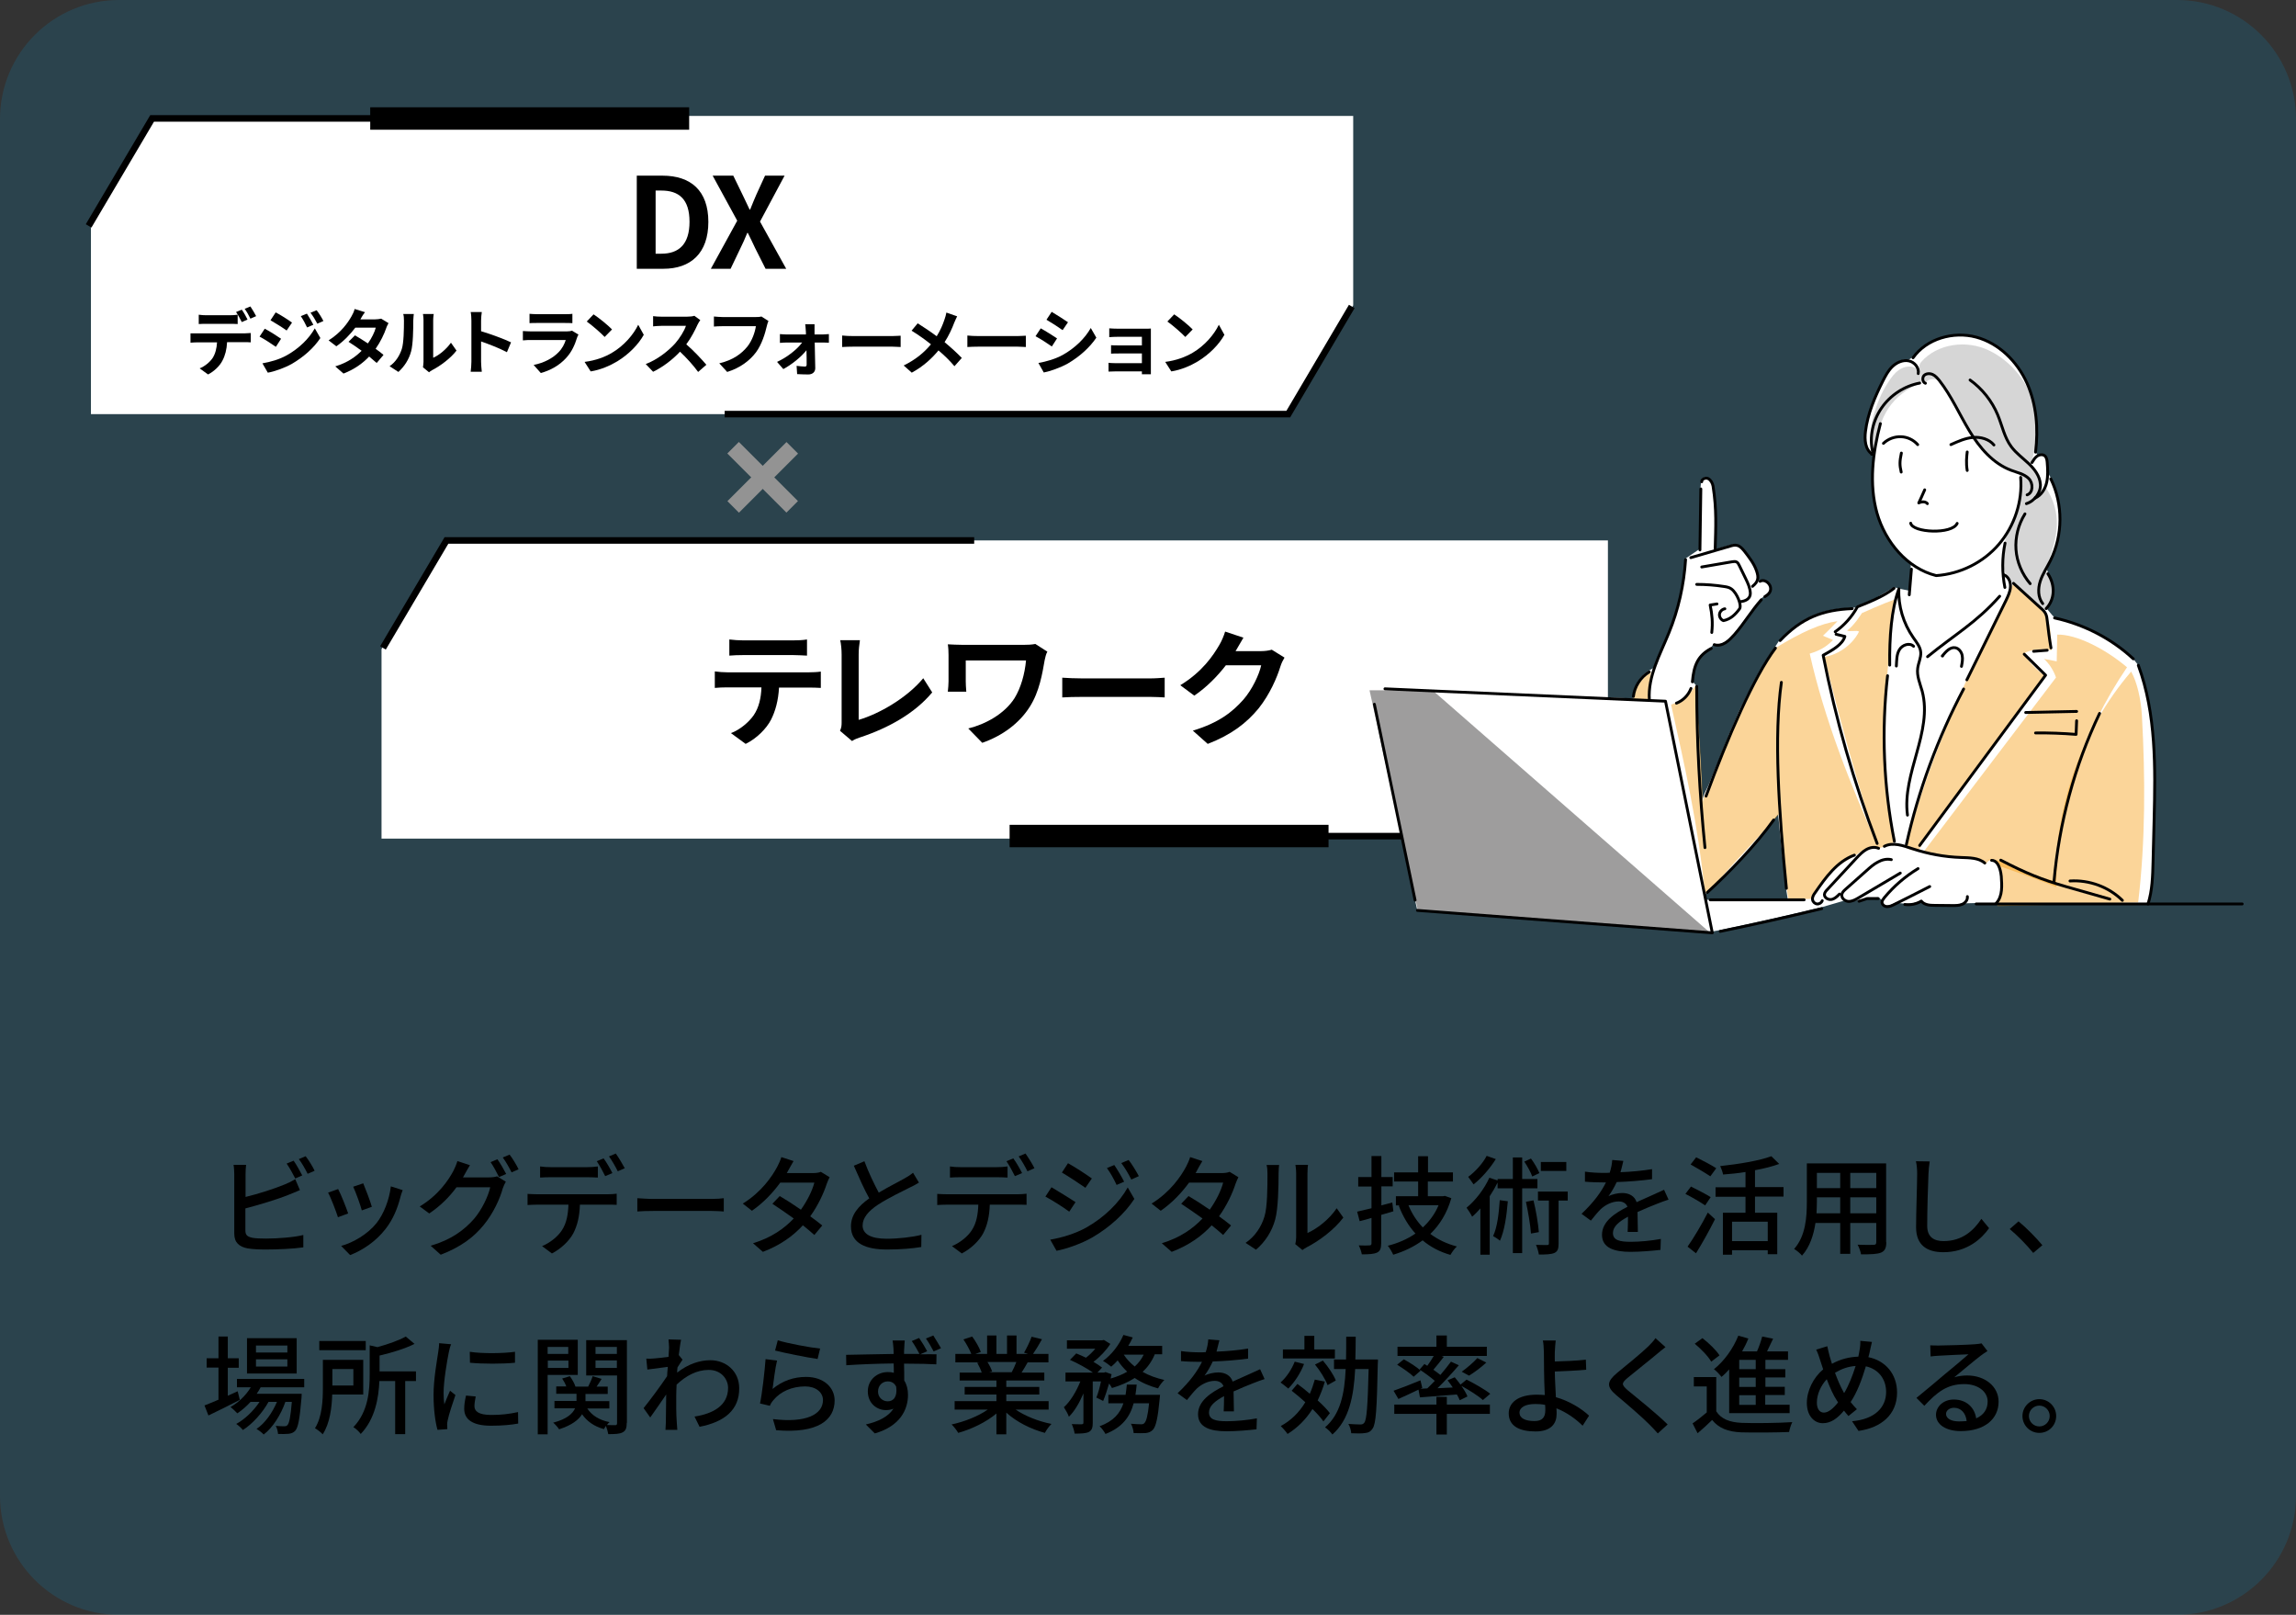 <?xml version="1.0" encoding="utf-8"?>
<!-- Generator: Adobe Illustrator 27.1.1, SVG Export Plug-In . SVG Version: 6.00 Build 0)  -->
<svg version="1.1" xmlns="http://www.w3.org/2000/svg" xmlns:xlink="http://www.w3.org/1999/xlink" x="0px" y="0px"
	 viewBox="0 0 1280 900" style="enable-background:new 0 0 1280 900;" xml:space="preserve">
<rect x="0" y="0" width="1280" height="900" fill="#333333" stroke="none"/>
<style type="text/css">
	.st0{fill:#00A0E8;fill-opacity:0.15;}
	.st1{fill:#FFFFFF;}
	.st2{fill:none;stroke:#000000;stroke-width:3.657;stroke-miterlimit:10;}
	.st3{fill:#939393;}
	.st4{fill:#00A0E8;}
	.st5{fill:#FFDE00;}
	.st6{fill:#F59600;}
	.st7{fill:#D6D6D6;}
	.st8{fill:#F59600;fill-opacity:0.5;}
	.st9{fill:#F59600;fill-opacity:0.3;}
	.st10{fill:#FFDE00;fill-opacity:0.5;}
	.st11{fill:none;}
	.st12{fill:#CCCCCC;}
	.st13{fill:#DCD3D2;}
	.st14{fill:none;stroke:#000000;stroke-width:2;stroke-linecap:round;stroke-linejoin:round;stroke-miterlimit:10;}
	.st15{fill:#FFDE00;fill-opacity:0.6;}
	.st16{fill:#858A94;}
	.st17{fill:#F59600;fill-opacity:0.4;}
	.st18{fill:#9E9D9D;}
	.st19{fill:none;stroke:#000000;stroke-width:1.588;stroke-linecap:round;stroke-linejoin:round;stroke-miterlimit:10;}
</style>
<g id="レイヤー_1">
	<path class="st0" d="M1213.6,900H66.4C29.7,900,0,870.3,0,833.6V66.4C0,29.7,29.7,0,66.4,0h1147.2c36.7,0,66.4,29.7,66.4,66.4
		v767.2C1280,870.3,1250.3,900,1213.6,900z"/>
	<polygon class="st1" points="860.8,467.4 896.4,406.8 896.4,301.2 248.2,301.2 212.7,361.8 212.7,467.4 	"/>
	<g>
		<polyline class="st2" points="213.5,361.1 248.9,301.2 543.1,301.2 		"/>
	</g>
	<g>
		<g>
			<polyline class="st2" points="897.7,406 862.3,466 583.7,466 			"/>
		</g>
		<rect x="562.9" y="459.7" transform="matrix(-1 -8.979363e-11 8.979363e-11 -1 1303.547 931.902)" width="177.8" height="12.5"/>
	</g>
	<polygon class="st1" points="86.3,64.6 50.7,125.2 50.7,230.8 718.9,230.8 754.4,170.2 754.4,64.6 	"/>
	<g>
		<polyline class="st2" points="753.6,170.8 718.2,230.8 404,230.8 		"/>
	</g>
	<g>
		<g>
			<polyline class="st2" points="49.4,125.9 84.8,66 363.4,66 			"/>
		</g>
		<rect x="206.4" y="59.8" width="177.8" height="12.5"/>
	</g>
</g>
<g id="レイヤー_2">
	<g>
		<path d="M110,185.8h26.2c0.8,0,2.6-0.1,3.6-0.2v5.2c-1-0.1-2.5-0.1-3.6-0.1h-9.6c-0.2,4.1-1.1,7.5-2.6,10.3
			c-1.4,2.8-4.5,5.9-8,7.7l-4.7-3.4c2.8-1.1,5.6-3.4,7.2-5.7c1.6-2.5,2.3-5.5,2.5-8.8h-11c-1.2,0-2.7,0.1-3.8,0.2v-5.2
			C107.4,185.8,108.8,185.8,110,185.8z M115.1,175.7h13.1c1.4,0,3-0.1,4.3-0.3v5.2c-1.4-0.1-2.9-0.1-4.3-0.1h-13.1
			c-1.4,0-3.1,0-4.3,0.1v-5.2C112.1,175.6,113.7,175.7,115.1,175.7z M138,178.1l-3.2,1.4c-0.8-1.6-2.1-4-3.2-5.6l3.2-1.3
			C135.9,174.1,137.3,176.6,138,178.1z M142.8,176.2l-3.2,1.4c-0.8-1.7-2.1-4-3.2-5.5l3.2-1.3C140.6,172.3,142.1,174.8,142.8,176.2z
			"/>
		<path d="M156.7,188.8l-2.9,4.5c-2.3-1.6-6.4-4.3-9.1-5.7l2.9-4.4C150.3,184.6,154.7,187.4,156.7,188.8z M159.9,198
			c6.8-3.8,12.4-9.3,15.6-15l3.1,5.4c-3.7,5.6-9.4,10.6-15.9,14.4c-4.1,2.3-9.8,4.3-13.4,4.9l-3-5.2
			C150.8,201.7,155.6,200.4,159.9,198z M162.8,179.8l-3,4.4c-2.2-1.6-6.4-4.2-9-5.7l2.9-4.4C156.4,175.5,160.8,178.3,162.8,179.8z
			 M174.7,181l-3.5,1.5c-1.2-2.5-2.1-4.2-3.5-6.3l3.4-1.4C172.2,176.5,173.8,179.2,174.7,181z M180.3,178.9l-3.4,1.5
			c-1.3-2.5-2.3-4.1-3.8-6.1l3.4-1.4C177.8,174.5,179.4,177.1,180.3,178.9z"/>
		<path d="M200.9,178h8.1c1.2,0,2.6-0.2,3.5-0.4l4.1,2.5c-0.4,0.8-1,1.8-1.3,2.8c-1.1,3.2-3.1,7.5-5.9,11.5c1.7,1.2,3.3,2.4,4.4,3.4
			l-3.8,4.5c-1.1-1-2.6-2.2-4.2-3.6c-3.5,3.7-8.1,7.1-14.3,9.5l-4.6-4c6.9-2.1,11.4-5.4,14.7-8.7c-2.6-1.9-5.2-3.7-7.3-5l3.6-3.6
			c2.1,1.2,4.6,2.8,7.2,4.5c2.1-2.9,3.8-6.4,4.4-8.8h-11.4c-2.8,3.7-6.5,7.6-10.6,10.4l-4.3-3.3c7-4.4,10.7-9.8,12.7-13.3
			c0.6-1,1.5-2.8,1.8-4.2l5.8,1.8C202.4,175.3,201.4,177.1,200.9,178z"/>
		<path d="M224,194.5c1.1-3.4,1.2-11,1.2-15.8c0-1.6-0.1-2.7-0.4-3.7h5.9c0,0.2-0.3,2-0.3,3.6c0,4.7-0.1,13.2-1.2,17.2
			c-1.2,4.5-3.7,8.4-7.1,11.5l-4.9-3.2C220.8,201.6,222.9,197.9,224,194.5z M236.1,201.7v-23.3c0-1.8-0.3-3.3-0.3-3.4h6
			c0,0.1-0.3,1.7-0.3,3.5v20.9c3.2-1.4,7.2-4.6,9.9-8.4l3.1,4.4c-3.3,4.3-9.1,8.6-13.6,10.9c-0.9,0.5-1.4,0.9-1.7,1.2l-3.4-2.8
			C235.9,203.9,236.1,202.8,236.1,201.7z"/>
		<path d="M262.8,178.7c0-1.4-0.1-3.4-0.4-4.8h6.2c-0.2,1.4-0.4,3.2-0.4,4.8v5.9c5.4,1.6,13,4.4,16.7,6.2l-2.3,5.5
			c-4.1-2.2-10.1-4.5-14.4-6v11.3c0,1.2,0.2,4,0.4,5.6h-6.2c0.2-1.6,0.4-4,0.4-5.6V178.7z"/>
		<path d="M321.7,188.2c-1.2,3.9-2.9,7.8-5.9,11.1c-4,4.5-9.2,7.2-14.3,8.6l-4-4.5c6-1.2,10.8-3.9,13.8-7c2.2-2.2,3.4-4.7,4.1-6.9
			h-19.3c-1,0-3,0-4.6,0.2v-5.2c1.7,0.1,3.4,0.2,4.6,0.2H316c1.3,0,2.4-0.2,2.9-0.4l3.6,2.2C322.2,187,321.8,187.7,321.7,188.2z
			 M299.4,175.1h15.4c1.2,0,3.2,0,4.3-0.2v5.2c-1.1-0.1-3-0.1-4.4-0.1h-15.3c-1.3,0-3,0-4.2,0.1v-5.2
			C296.3,175,298,175.1,299.4,175.1z"/>
		<path d="M341.2,196.6c6.8-4,12-10.2,14.6-15.6l3.1,5.6c-3,5.4-8.4,10.9-14.8,14.8c-4,2.4-9.2,4.7-14.8,5.6l-3.4-5.3
			C332.2,200.9,337.4,198.9,341.2,196.6z M341.2,183.6l-4.1,4.2c-2.1-2.2-7.1-6.6-10-8.6l3.8-4C333.7,177,338.9,181.2,341.2,183.6z"
			/>
		<path d="M388.9,180.9c-1.4,3.1-3.6,7.4-6.3,11c4,3.4,8.8,8.6,11.2,11.4l-4.6,4c-2.6-3.6-6.3-7.7-10.1-11.3
			c-4.2,4.5-9.6,8.6-15,11.2l-4.1-4.3c6.4-2.4,12.6-7.3,16.4-11.5c2.6-3,5.1-7,6-9.8h-13.6c-1.7,0-3.9,0.2-4.7,0.3v-5.7
			c1.1,0.2,3.5,0.3,4.7,0.3H383c1.7,0,3.3-0.2,4.1-0.5l3.3,2.4C390,178.9,389.3,180.1,388.9,180.9z"/>
		<path d="M427.5,181.7c-0.9,3.9-2.7,10.1-6,14.6c-3.6,4.8-9,8.8-16.1,11l-4.4-4.8c7.9-1.9,12.4-5.4,15.7-9.4
			c2.6-3.3,4.2-7.9,4.7-11.3h-18.6c-1.8,0-3.7,0.1-4.8,0.2v-5.6c1.2,0.1,3.5,0.3,4.8,0.3h18.5c0.8,0,2.1,0,3.2-0.3l3.9,2.5
			C428,179.7,427.7,180.9,427.5,181.7z"/>
		<path d="M454.1,184c0,0.7,0,1.6,0,2.4h4.7c1,0,2.6-0.2,3.3-0.2v4.8c-1,0-2.2-0.1-3.1-0.1h-4.8c0.1,4.8,0.2,10.2,0.3,14.3
			c0,2.1-1.5,3.5-3.9,3.5c-1.9,0-4.4-0.1-6.2-0.2l-0.3-4.6c1.6,0.2,3.6,0.4,4.6,0.4c0.8,0,1-0.4,1-1.2c0-2,0-4.9-0.1-7.9
			c-2.8,3.6-8.2,8-12.9,10.5l-3.5-4c5.7-2.6,11.2-7,14-10.8h-8.6c-1.2,0-2.6,0.1-3.8,0.2v-4.9c1,0.1,2.6,0.2,3.6,0.2h10.9
			c0-0.9,0-1.7-0.1-2.4c0-1-0.2-2.2-0.3-3.3h5.2C454.1,181.6,454.1,182.9,454.1,184z"/>
		<path d="M475.9,187.3h21.5c1.9,0,3.6-0.2,4.7-0.2v6.3c-1,0-3-0.2-4.7-0.2h-21.5c-2.3,0-5,0.1-6.4,0.2V187
			C470.9,187.2,473.8,187.3,475.9,187.3z"/>
		<path d="M532,179.8c-1.2,3.2-3,7.2-5.4,10.9c3.5,2.9,6.9,6,9.6,8.8l-4.1,4.6c-2.8-3.3-5.7-6.1-8.9-8.8c-3.5,4.2-8.1,8.7-14.9,12.4
			l-4.5-4c6.5-3.2,11.2-7,15.2-11.8c-2.9-2.3-6.7-5.1-10.8-7.6l3.4-4.1c3.2,2,7.4,4.8,10.6,7.2c2-3.2,3.4-6.4,4.4-9.5
			c0.4-1,0.8-2.6,1-3.7l6,2.1C533.2,177.1,532.4,178.8,532,179.8z"/>
		<path d="M545.7,187.3h21.5c1.9,0,3.6-0.2,4.7-0.2v6.3c-1,0-3-0.2-4.7-0.2h-21.5c-2.3,0-5,0.1-6.4,0.2V187
			C540.7,187.2,543.7,187.3,545.7,187.3z"/>
		<path d="M589.3,188.6l-2.9,4.5c-2.3-1.6-6.4-4.3-9.1-5.7l2.9-4.4C582.8,184.4,587.2,187.2,589.3,188.6z M592.5,197.8
			c6.8-3.8,12.4-9.3,15.6-15l3.1,5.4c-3.7,5.5-9.4,10.6-15.9,14.4c-4.1,2.3-9.8,4.3-13.4,5l-3-5.3
			C583.3,201.5,588.1,200.2,592.5,197.8z M595.4,179.6l-3,4.4c-2.2-1.6-6.4-4.3-9-5.8l2.9-4.4C588.9,175.3,593.3,178.2,595.4,179.6z
			"/>
		<path d="M623.4,183.2h15.1c1,0,2.4,0,3.1-0.1c0,0.5,0,1.8,0,2.7v20.1c0,0.6,0,2,0,2.7h-5c0-0.4,0-1,0-1.6h-15.2
			c-1.1,0-2.8,0.1-3.4,0.1v-4.9c0.7,0.1,2,0.2,3.5,0.2h15.1V197h-12.8c-1.5,0-3.4,0-4.4,0.1v-4.7c1,0.1,2.8,0.1,4.4,0.1h12.8v-4.8
			h-13.2c-1.5,0-4,0.1-5,0.2V183C619.4,183.1,621.9,183.2,623.4,183.2z"/>
		<path d="M664.9,196.6c6.8-4,12-10.2,14.6-15.6l3.1,5.6c-3,5.4-8.4,10.9-14.8,14.8c-4,2.4-9.2,4.7-14.8,5.6l-3.4-5.3
			C655.8,200.9,661,198.9,664.9,196.6z M664.9,183.6l-4.1,4.2c-2.1-2.2-7.1-6.6-10-8.6l3.8-4C657.4,177,662.6,181.2,664.9,183.6z"/>
	</g>
	<g>
		<path d="M355.1,97.9h14.2c15.8,0,25.6,8.3,25.6,25.8c0,17.4-9.8,26.1-25.1,26.1h-14.8V97.9z M368.7,141.4
			c9.7,0,15.7-5.2,15.7-17.8c0-12.7-6-17.4-15.7-17.4h-3.2v35.2H368.7z"/>
		<path d="M411,123l-13.7-25.1h11.5l5.2,10.7c1.3,2.5,2.3,5,3.9,8.2h0.3c1.3-3.2,2.3-5.7,3.4-8.2l4.9-10.7h10.9l-13.7,25.6
			l14.6,26.3h-11.5l-5.8-11.5c-1.3-2.7-2.5-5.4-4.1-8.5h-0.3c-1.3,3.2-2.5,5.9-3.8,8.5l-5.5,11.5h-11L411,123z"/>
	</g>
	<g>
		<path d="M405.3,374.7h45.9c1.5,0,4.5-0.1,6.4-0.4v9.1c-1.8-0.1-4.4-0.2-6.4-0.2h-16.9c-0.4,7.2-2,13.1-4.5,18
			c-2.5,4.8-7.8,10.3-14.1,13.4l-8.2-6c5-1.9,9.9-6,12.7-10c2.9-4.3,4.1-9.6,4.3-15.5h-19.3c-2.1,0-4.8,0.1-6.7,0.3v-9.2
			C400.7,374.5,403.2,374.7,405.3,374.7z M414.2,356.9h28.1c2.4,0,5.2-0.1,7.6-0.5v9c-2.4-0.1-5.1-0.3-7.6-0.3h-28.1
			c-2.5,0-5.4,0.1-7.6,0.3v-9C409,356.7,411.9,356.9,414.2,356.9z"/>
		<path d="M469.2,402.7v-37.9c0-2.7-0.3-6-0.8-8h11c-0.4,2.7-0.7,5.2-0.7,8v36.4c11.4-3.3,27-12.3,36-23.2l5,7.9
			c-9.6,11.5-24.1,19.8-40.6,25.2c-1,0.4-2.5,0.8-4.1,1.9l-6.7-5.7C469.1,405.5,469.2,404.4,469.2,402.7z"/>
		<path d="M582.4,367.9c-1.3,7.4-2.9,17.5-8.3,26c-5.8,9.2-15.3,16.2-26.5,20.1l-7.8-8c9.5-2.3,20.2-8.1,25.8-16.9
			c3.5-5.7,5.7-13.4,6.4-21h-33.6v11.7c0,1,0.1,3.6,0.3,5.7h-10.3c0.2-2.2,0.4-3.8,0.4-5.7V365c0-1.9-0.1-4.1-0.4-5.9
			c2.2,0.1,5.3,0.3,8.6,0.3h33.5c2.4,0,4.8-0.1,6.7-0.5l6.7,4.3C583.2,364.2,582.6,366.9,582.4,367.9z"/>
		<path d="M603.5,378.1h37.6c3.3,0,6.4-0.3,8.2-0.4v11c-1.7-0.1-5.2-0.3-8.2-0.3h-37.6c-4,0-8.7,0.1-11.3,0.3v-11
			C594.7,377.9,599.9,378.1,603.5,378.1z"/>
		<path d="M689,362.6c-0.1,0.1-0.1,0.2-0.2,0.3h14.1c2.2,0,4.5-0.3,6.1-0.8l7.1,4.4c-0.8,1.3-1.8,3.3-2.3,5
			c-1.9,6.2-5.9,15.5-12.2,23.4c-6.7,8.1-15.1,14.6-28.3,19.7l-8.3-7.4c14.4-4.3,22.1-10.4,28.2-17.3c4.8-5.5,8.8-13.9,9.9-19.1
			h-19.7c-4.7,6.1-10.8,12.3-17.6,16.9l-7.8-5.8c12.3-7.5,18.3-16.5,21.8-22.5c1.1-1.8,2.5-5,3.2-7.4l10.2,3.4
			C691.7,357.9,689.9,361.1,689,362.6z"/>
	</g>
	<g>
		
			<rect x="420.7" y="242.7" transform="matrix(0.707 -0.707 0.707 0.707 -63.546 378.587)" class="st3" width="9.1" height="46.6"/>
		
			<rect x="420.7" y="242.7" transform="matrix(-0.707 -0.707 0.707 -0.707 537.809 754.768)" class="st3" width="9.1" height="46.6"/>
	</g>
	<g>
		<path class="st1" d="M1192.1,370.8l-2.8-3.6c-0.7-0.7-1.4-1.3-2.2-2c-0.4-0.3-0.7-0.6-1.1-0.9c-0.4-0.3-0.8-0.6-1.1-1
			c-0.5-0.4-1-0.8-1.5-1.2c-0.3-0.2-0.6-0.4-0.8-0.7c-0.6-0.5-1.2-0.9-1.8-1.3c-0.2-0.1-0.4-0.3-0.6-0.4c-0.7-0.5-1.4-1-2.1-1.4
			c-0.1-0.1-0.3-0.2-0.4-0.3c-0.8-0.5-1.5-1-2.3-1.5c-0.1-0.1-0.2-0.1-0.3-0.2c-0.8-0.5-1.7-1-2.5-1.5c0,0-0.1,0-0.1-0.1
			c-8-4.6-16.8-8.1-26.4-10.3l-1.7-1.2l-3.6-4.3c4.9-5.1,5.1-13,1-19.4l-0.6-2.1l1.2-3.7c0.3-0.5,0.6-1.1,0.8-1.6
			c0.4-0.8,0.8-1.6,1.1-2.4c0.1-0.2,0.1-0.3,0.2-0.5c0.3-0.8,0.6-1.6,0.9-2.4c0.1-0.1,0.1-0.3,0.1-0.4c0.3-0.7,0.5-1.5,0.7-2.2
			c0-0.1,0.1-0.3,0.1-0.4c0.2-0.8,0.4-1.6,0.6-2.5c0-0.2,0.1-0.4,0.1-0.6c0.2-0.8,0.4-1.7,0.5-2.5c0-0.1,0-0.1,0-0.2
			c0.1-0.8,0.3-1.6,0.4-2.4c0-0.2,0.1-0.4,0.1-0.6c0.1-0.8,0.2-1.6,0.2-2.5c0-0.2,0-0.4,0-0.6c0-0.7,0.1-1.5,0.1-2.2
			c0-0.2,0-0.4,0-0.5c0-0.8,0-1.6-0.1-2.5c0-0.2,0-0.5,0-0.7c0-0.8-0.1-1.7-0.2-2.5l0.1-1.5l-0.4-1c-0.3-2-0.7-3.9-1.2-5.9
			c0,0,0,0,0-0.1c-0.3-0.9-0.5-1.8-0.8-2.8c0,0,0-0.1,0-0.1c-0.3-0.9-0.7-1.9-1.1-2.8c0,0,0,0,0,0l-0.3-1.3l-2.8-4.8
			c0-2-0.1-3.9-0.3-5.9c-0.1-1.3-0.3-2.8-1.3-3.7c-0.1-0.1-0.3-0.2-0.5-0.3c-0.1,0-0.1-0.1-0.2-0.1c-0.1,0-0.2-0.1-0.3-0.1
			c-0.1,0-0.2,0-0.3-0.1c-0.1,0-0.2,0-0.2-0.1c-0.1,0-0.2,0-0.4,0c-0.1,0-0.1,0-0.2,0c-0.1,0-0.3,0-0.4,0c0,0-0.1,0-0.1,0
			c-0.2,0-0.3,0.1-0.5,0.1c0,0,0,0,0,0c-0.2,0.1-0.3,0.1-0.5,0.2c0,0,0,0,0,0c-0.2,0.1-0.3,0.2-0.5,0.3c0,0,0,0,0,0l-1.1-2
			c0.3-2.9,0.6-5.9,0.6-8.8c0.5-5.4,0.2-10.8-1.2-16.5c-0.2-0.9-0.5-1.8-0.7-2.7c-0.9-3.6-2-7.1-3.5-10.4
			c-5.4-12-15.6-22.1-28.3-25.6c-12.7-3.4-27.6,0.8-35.2,11.5l-2.5,1.6c-3.2-0.6-6.6,0.9-9,3.2c-2.4,2.3-3.9,5.3-5.4,8.2
			c-4.4,8.8-8.4,18.1-9.6,27.9c0,0.3-0.1,0.6-0.1,0.9c0,0.1,0,0.2,0,0.2c0,0.2,0,0.4-0.1,0.6c0,0.1,0,0.3,0,0.4c0,0.2,0,0.3,0,0.5
			c0,0.1,0,0.3,0,0.4c0,0.2,0,0.3,0,0.5c0,0.1,0,0.3,0,0.4c0,0.2,0,0.3,0,0.5c0,0.1,0,0.3,0,0.4c0,0.1,0,0.3,0,0.4
			c0,0.2,0,0.3,0.1,0.5c0,0.1,0,0.3,0,0.4c0,0.2,0.1,0.3,0.1,0.5c0,0.1,0,0.3,0.1,0.4c0,0.1,0.1,0.3,0.1,0.4c0,0.1,0.1,0.3,0.1,0.4
			c0,0.1,0.1,0.3,0.1,0.4c0,0.1,0.1,0.2,0.1,0.4c0.1,0.1,0.1,0.3,0.2,0.4c0,0.1,0.1,0.2,0.1,0.4c0.1,0.1,0.1,0.3,0.2,0.4
			c0.1,0.1,0.1,0.2,0.2,0.3c0.1,0.1,0.2,0.2,0.2,0.4c0.1,0.1,0.1,0.2,0.2,0.3c0.1,0.1,0.2,0.2,0.3,0.3c0.1,0.1,0.2,0.2,0.2,0.3
			c0.1,0.1,0.2,0.2,0.3,0.3c0.1,0.1,0.2,0.2,0.3,0.3c0.1,0.1,0.2,0.2,0.3,0.3c0.1,0.1,0.2,0.2,0.3,0.2l0,0.1l-0.1,0.2
			c0.1,0,0.1,0,0.2,0l1.1,2.3c-0.1,0.5-0.1,1-0.2,1.4c0,0.1,0,0.1,0,0.2c-0.3,2.8-0.4,5.5-0.5,8.3c0,0.1,0,0.3,0,0.4
			c0,0.5,0,1,0,1.6c0,0.2,0,0.4,0,0.6c0,0.5,0,0.9,0,1.4c0,0.2,0,0.5,0,0.7c0,0.4,0,0.8,0.1,1.3c0,0.3,0,0.5,0.1,0.8
			c0,0.4,0.1,0.8,0.1,1.2c0,0.3,0,0.5,0.1,0.8c0,0.4,0.1,0.8,0.1,1.2c0,0.3,0.1,0.6,0.1,0.8c0,0.4,0.1,0.8,0.2,1.2
			c0,0.3,0.1,0.6,0.1,0.8c0.1,0.4,0.1,0.8,0.2,1.2c0,0.3,0.1,0.6,0.1,0.8c0.1,0.4,0.2,0.8,0.2,1.2c0.1,0.3,0.1,0.5,0.2,0.8
			c0.1,0.4,0.2,0.9,0.3,1.3c0.1,0.2,0.1,0.4,0.2,0.6c0.2,0.7,0.3,1.3,0.5,1.9c0.2,0.6,0.4,1.2,0.6,1.9c0.1,0.2,0.1,0.4,0.2,0.5
			c0.2,0.5,0.3,0.9,0.5,1.4c0.1,0.2,0.1,0.3,0.2,0.5c0.2,0.6,0.5,1.2,0.7,1.8c0,0.1,0.1,0.2,0.1,0.3c0.2,0.5,0.4,1,0.7,1.5
			c0.1,0.2,0.2,0.3,0.2,0.5c0.2,0.5,0.5,1,0.7,1.5c0.1,0.1,0.1,0.2,0.2,0.3c0.3,0.6,0.6,1.2,0.9,1.8c0.1,0.1,0.1,0.2,0.2,0.3
			c0.3,0.5,0.5,0.9,0.8,1.4c0.1,0.1,0.2,0.3,0.2,0.4c0.7,1.1,1.4,2.2,2.2,3.3c0.1,0.1,0.2,0.2,0.2,0.3c0.3,0.5,0.7,0.9,1,1.3
			c0.1,0.1,0.1,0.2,0.2,0.3c0.8,1.1,1.7,2.1,2.6,3c0.1,0.1,0.2,0.2,0.3,0.3c0.4,0.4,0.8,0.9,1.3,1.3c0.1,0,0.1,0.1,0.2,0.2
			c0.5,0.5,1,0.9,1.5,1.4c0,0,0.1,0.1,0.1,0.1c0.5,0.4,0.9,0.8,1.4,1.2c0.1,0.1,0.2,0.2,0.3,0.2c0.5,0.4,1,0.8,1.5,1.2l-0.6,15.6
			l-4.8-1l-1.4-0.5l-2.8-0.4l-9.6,5.7c-3.7,1.8-7.5,3.3-10.9,4.6c-0.2,0.3-0.4,0.6-0.5,0.9l-2.3,0.1c-16.4,0.7-28,5-40.2,17.8
			l-2.7,4.2c-0.3,0.5-0.7,0.9-1,1.4c-0.1,0.2-0.2,0.3-0.3,0.5c-0.2,0.3-0.5,0.7-0.7,1c-0.1,0.2-0.3,0.4-0.4,0.6
			c-0.2,0.3-0.5,0.7-0.7,1c-0.1,0.2-0.3,0.4-0.4,0.6c-0.3,0.4-0.5,0.8-0.8,1.2c-0.1,0.2-0.2,0.3-0.3,0.5c-0.4,0.6-0.7,1.2-1.1,1.7
			c-0.1,0.2-0.2,0.3-0.3,0.5c-0.3,0.5-0.5,0.9-0.8,1.4c-0.1,0.2-0.3,0.5-0.4,0.7c-0.2,0.4-0.5,0.8-0.7,1.2c-0.2,0.3-0.3,0.5-0.5,0.8
			c-0.2,0.4-0.5,0.8-0.7,1.2c-0.1,0.3-0.3,0.5-0.4,0.8c-0.3,0.5-0.5,0.9-0.8,1.4c-0.1,0.2-0.2,0.4-0.3,0.6c-0.4,0.7-0.7,1.3-1.1,2
			c-0.2,0.3-0.3,0.6-0.5,0.9c-0.2,0.4-0.4,0.8-0.6,1.3c-0.2,0.4-0.4,0.7-0.5,1.1c-0.2,0.4-0.4,0.8-0.6,1.1c-0.2,0.4-0.4,0.8-0.6,1.2
			c-0.2,0.4-0.4,0.8-0.6,1.1c-0.2,0.4-0.4,0.8-0.6,1.2c-0.2,0.4-0.4,0.8-0.6,1.2c-0.4,0.8-0.7,1.6-1.1,2.3c-0.2,0.3-0.3,0.7-0.5,1
			c-0.2,0.5-0.4,1-0.7,1.4c-0.2,0.3-0.3,0.6-0.5,1c-0.2,0.5-0.5,1-0.7,1.5c-0.1,0.3-0.3,0.6-0.4,0.9c-0.2,0.5-0.5,1.1-0.7,1.6
			c-0.1,0.3-0.2,0.5-0.3,0.8c-0.9,2-1.8,4-2.7,6.1c-0.1,0.1-0.1,0.3-0.2,0.4c-0.3,0.6-0.6,1.3-0.8,2c-0.1,0.2-0.2,0.4-0.3,0.6
			c-0.3,0.7-0.6,1.3-0.8,2c-0.1,0.2-0.1,0.3-0.2,0.5c-1.3,3.1-2.6,6.3-3.9,9.5c0,0,0,0,0,0.1c-0.3,0.8-0.6,1.6-0.9,2.4
			c0,0.1-0.1,0.2-0.1,0.2c-0.3,0.8-0.6,1.6-1,2.4c-1.4,3.3-2.7,6.5-3.9,9.6c-1.9,4.9-3.8,7.1-4.5,11.1c-0.5-14.2-1.3-28.4-2.3-43.2
			l-1.1-21.1c0,2.1,0,4.2,0,6.3c0,0,0-0.1,0-0.1c0-2,0-4.1,0-6.1l-0.4-0.5c0,0,0-0.1,0-0.1c0,0,0,0,0,0.1l-1.9-2.1
			c0.8-9.5,3.2-14.7,10.5-18.6l1.6-2.1c2.1,0.7,4.4,0.1,6.3-1.1c1.9-1.2,3.4-2.8,4.9-4.5c5.4-6,9.7-13.4,15-19.4l2.1-1.8
			c2.7-1.5,3.7-3.4,3-5.7c-0.7-2.3-3.6-4.1-5.7-2.8l-0.6-0.2l-1.1-0.1v0c0.3-0.8,0.4-1.6,0.3-2.5c0,0,0,0,0-0.1c0-0.2,0-0.4-0.1-0.6
			c0-0.1,0-0.1,0-0.2c0-0.2-0.1-0.4-0.1-0.5c0-0.1,0-0.1,0-0.2c0-0.2-0.1-0.4-0.2-0.6c0-0.1,0-0.1-0.1-0.2c-0.1-0.3-0.2-0.5-0.3-0.8
			c-1.4-4-4.1-7.5-6.7-10.8c-1.1-1.4-2.3-2.8-4-3.2c-1.3-0.3-2.7,0.1-4,0.4c-2.2,0.7-4.5,1.3-6.7,2l-1.5-0.7
			c0.3-11.7,0.9-21.6-1.2-34.8c-0.3-1.6-1.2-3.3-2.6-4.1c-1.5-0.8-3.8,0.1-3.7,1.7l-0.4,4c-0.2,11.3-0.3,22.7-0.5,34l-8,5.4
			c-0.9,14-4,27.9-9.3,40.8c-2.7,6.6-6,13.3-8.3,20l-2.7,1.6c-4.8,2.9-8.2,8.2-8.8,13.7l-0.1,1c0,0.3-0.1,0.5-0.1,0.8c0,0,0,0,0,0
			c-37.1-1.6-74.2-3.3-111.4-4.9l-0.4-0.4h-8.2c-6.1-0.3-12.2-0.5-18.3-0.8l-0.6,0.8h-8.1l21.8,99.1c1.2,5.9,2.5,11.8,3.7,17.8
			l1.3,5.8l141.6,10.8l21.6,1.7l-0.1-0.1l1.3,0.1l4.3-0.8c19-3.9,37.8-8.2,56.6-12.7l13.4-3.9l1.3,1l6.2-1.2l10.7-1.5l2.2,1.4
			c-0.1,0.2-0.1,0.5-0.1,0.8c0.1,1.4,1.5,2.4,2.9,2.4c1.4,0,2.7-0.6,3.9-1.2c0.3-0.1,0.5-0.3,0.8-0.4l5,0.5c0.4,0,0.7,0.1,1.1,0.1
			c0.1,0,0.2,0,0.4,0c0.2,0,0.5,0,0.7,0c0.1,0,0.3,0,0.4,0c0.2,0,0.5,0,0.7-0.1c0.1,0,0.3,0,0.4,0c0.3,0,0.6-0.1,0.9-0.2
			c0.2,0,0.4-0.1,0.6-0.1c0.1,0,0.3-0.1,0.4-0.1c0.2-0.1,0.4-0.1,0.6-0.2c0.1,0,0.2-0.1,0.4-0.1c0.2-0.1,0.4-0.1,0.6-0.2l2.6-0.3
			c0.2,0.2,0.4,0.3,0.6,0.4c0.1,0,0.1,0.1,0.2,0.1c0.2,0.1,0.4,0.2,0.6,0.3c0.1,0,0.2,0.1,0.2,0.1c0.2,0.1,0.4,0.2,0.6,0.2
			c0.1,0,0.2,0.1,0.3,0.1c0.2,0.1,0.4,0.1,0.6,0.2c0.1,0,0.2,0,0.4,0.1c0.2,0,0.4,0.1,0.6,0.1c0.1,0,0.3,0,0.4,0
			c0.2,0,0.4,0,0.6,0.1c0.2,0,0.4,0,0.5,0c0.2,0,0.3,0,0.5,0c0.3,0,0.6,0,1,0c3.3,0,6.5,0.1,9.8,0.1c1.8,0,3.7,0,5.4-0.7l7.7-0.2h12
			c-0.1,0.4-0.2,0.8-0.3,1.1c15.4-0.3,29.4-0.7,43.5-1.1h40.6l0,0c0,0,0,0,0,0h1l0.6-3.6l0.1-4c0,0,0,0,0,0
			c0.6-3.7,0.8-7.5,0.9-11.3c0-0.3,0-0.6,0-0.9c0-0.5,0-0.9,0-1.4c0-0.7,0-1.5,0.1-2.2c0.2-7.9,0.4-15.8,0.6-23.7
			C1201.5,427.8,1202.1,398,1192.1,370.8z M953.4,501.5l-2.6-0.1l-0.6-2.8l1.5-1.2c0.7-0.7,1.5-1.4,2.2-2.1c0.3-0.3,0.7-0.7,1-1
			c0.4-0.4,0.8-0.8,1.2-1.2c0.5-0.5,1-0.9,1.4-1.4c0.3-0.3,0.6-0.6,0.9-0.8c0.6-0.6,1.1-1.1,1.7-1.7c0.2-0.2,0.4-0.4,0.6-0.6
			c0.6-0.6,1.3-1.3,1.9-1.9c0.1-0.1,0.3-0.3,0.4-0.4c0.7-0.7,1.4-1.4,2.1-2.1c0.1-0.1,0.2-0.2,0.3-0.3c0.7-0.8,1.5-1.5,2.2-2.3
			c0,0,0.1-0.1,0.1-0.1c0.8-0.8,1.5-1.6,2.3-2.4c0,0,0,0,0-0.1c6.3-6.7,12.4-13.8,17.3-20.6c0,0,0,0,0,0c1.4-1.6,2.8-3.1,4-4.6
			c0.7,8.1,2,19.1,3,28.8c0.4,4.1,0.8,8.3,1.2,12.5l0-1c0.4,2.7,1.2,7.3,1.2,7.3H953.4z"/>
		<g>
			<g>
				<path class="st7" d="M1070.7,213.4c1.1-2.8-1-7.7-3.8-8.7c-2.8-1-6-0.1-8.4,1.6s-4.2,4.2-5.8,6.7c-4,5.9-6.3,12.2-8.4,19
					c-1.2,4-2.3,14.3,0.6,20.8C1047.3,231,1055.1,220.2,1070.7,213.4z"/>
				<path class="st7" d="M1071,201.8c9-10.4,25.4-12.5,37.8-6.5c12.4,5.9,22.3,18,25.4,31.4s0.6,25-4.2,38.5
					c-5.6-4.4-11.9-3.2-17.7-7.9c-11.2-9.1-19.1-22.5-24.7-35.5c-1.4-3.2-2.8-6.7-5.5-8.9c-2.8-2.2-7-2.3-8.7,0.7
					C1070.1,210.5,1068.8,204.4,1071,201.8z"/>
				<path class="st7" d="M1140.2,271.2c-3.6,6.9-7.1,9.3-14.5,10c-1.7,9.7-6.2,10.9-7.9,20.6c-2,11.3-1.6,16.5,2.8,21.4
					s13.9,12.7,19.4,16.4c6.2-6.1,4.9-14.9,0.1-22C1148,298.2,1149.7,285.7,1140.2,271.2z"/>
				<path class="st17" d="M1056.5,334c-7,2.5-18.5,7.7-18.5,7.7s-4.7,7.5-8.3,9.7c1.4,0.9,5.4-0.3,6.7,0.6
					c-4.2,8.5-13.5,13.5-19.3,14c8.7,36,18.7,71.7,30.1,107c3.1-1.2,6.2-2.4,9.2-3.7C1045.7,426,1051.3,380.5,1056.5,334z"/>
				<path class="st17" d="M1122.5,325.1c-23.5,45.6-47.6,98.1-60.1,147.1c1.6,1.4,5.4,2.3,7.1,1.3c1.8-1,1.7-3.9,3-5.5
					c22.4-30.5,44.9-61,67.3-91.5c-4.6-3.2-8.6-7.4-11.5-12.2c3.2-2.5,11.5-3,15.4-1.8c-0.3-7.8-0.2-16.8-4.9-22.3
					C1134.2,334.7,1127.9,329.4,1122.5,325.1z"/>
				<path class="st17" d="M950.4,498c4.5-2.6,6.6-5.7,9.9-9.7c8.5-10,22.9-24.5,31.4-34.5c0.9,11.1,3,27.8,4,38.9
					c0.2,1.8,1.4,8.7,1.4,8.7s3.1,0,6-0.2c4.5-0.3,7.5,0.3,7.3-1.4c2.6-4.6,7.4-11.2,10.9-14.5c3.8-3.6,9.2-5.9,13.8-9.1
					c3.9-2.8,7.7-4.5,12-4.3c-15.4-34.1-30-71-38.2-107.6c5.5-1.7,8.9-3.5,13-7.6c-1.1-0.6-4.5-1.8-5.6-2.4c2.1-2,5.6-5.4,8.1-8.1
					c-9.1,1.2-19.9,6-34.7,15c-9.7,14.8-25.6,48.5-35.9,74.5c-1.9,4.9-3.8,7.1-4.5,11.1c-0.8-21-2.2-42.2-3.9-64.9
					c-4.8,6.7-7.4,8.7-13.8,10.8c7.6,33.7,15.1,67.6,18.5,102L950.4,498z"/>
				<path class="st17" d="M920.4,374.3c-5.4,3.4-9.2,9.4-10.1,15.8c3,0.2,6,0.5,9,0.7C919.3,385.3,919.8,379.8,920.4,374.3z"/>
				<path class="st17" d="M1185.8,371.9c-12.3-10.4-28.4-18.5-38.9-18.2c-0.1,5-0.2,10-0.3,14.9c-2.4-0.5-4.8-0.9-7.1-1.4
					c3,2.8,5.4,6.5,6.7,10.4c-24.8,32.6-49.6,65.3-74.4,97.9c11.9,1.1,33.5,3.2,35.5,5.9c3.1-5.2,6.7,1.1,6.7,1.1
					s21.4,7.2,32.3,11.9C1146.6,451.3,1160.9,408.5,1185.8,371.9z"/>
				<path class="st17" d="M1188.1,374.3c-27.8,32.4-41.7,74-42.5,116.7c-13.3-2.2-28.8-13.8-38.5-11.7c13.1-0.5,8.7,16.2,6.4,25.7
					c27.8-0.5,50.7-1.5,78.5-2c4.1-34.2,4-69.8,2.1-104.2C1193.5,389.1,1191.3,380,1188.1,374.3z"/>
				<path class="st7" d="M1125.1,259.3c0,0,2.4,16.3,0.4,23c-2,6.7-0.8-0.4-0.8-0.4s10.9,0.2,12.1-7.7c1.2-7.9-3.6-13.5-7.7-17.5
					L1125.1,259.3z"/>
				<polygon class="st18" points="763.5,384.7 790.3,506.8 953.4,519.9 798.6,384.7 				"/>
				<path class="st19" d="M1060,252.5c-1,4.8-1,6.7-0.1,10.6"/>
				<path class="st19" d="M1096.7,251.9c-0.3,2.7-0.7,6,0,10.3"/>
				<path class="st19" d="M1091.1,291.7c-2.8,6.3-24.9,5.2-25.9-0.1"/>
				<path class="st19" d="M1069.1,247.8c-2.4-2.7-5.8-4.3-9.4-4.4c-3.5-0.1-7.1,1.2-9.7,3.7"/>
				<path class="st19" d="M1087.6,247.8c4-1.8,8-3.6,12.3-4c4.3-0.4,9,0.9,11.7,4.2"/>
				<path class="st19" d="M1048.3,236.1c-4.3,16.3-6.4,33.6-1.9,49.8c4.6,16.2,16.9,30.9,33,34.9c13.4-0.9,26.3-7.3,35-17.5
					c8.7-10.2,13.2-23.9,12.1-37.2"/>
				<path class="st19" d="M1070.2,213.5c-8.5,1.6-16.3,6.7-21.2,13.8c-4.9,7.1-7,16.2-5,24.6"/>
				<path class="st19" d="M1069.4,208.2c0.6-3.2-2.1-6.5-5.4-7.1c-3.2-0.6-6.6,0.9-9,3.2c-2.4,2.3-3.9,5.3-5.4,8.2
					c-4.4,8.8-8.4,18.1-9.6,27.9c-0.6,4.7-0.2,10.2,3.8,12.8c-0.1,0-0.3,0-0.4,0"/>
				<path class="st19" d="M1073.4,213.6c-1.6-0.5-1.9-3-0.8-4.3c1.2-1.2,3.2-1.3,4.8-0.6c1.6,0.7,2.7,2.1,3.8,3.4
					c6.7,8.6,11.1,18.7,16.7,28c5.6,9.3,13.1,18.2,23.3,22c3.4,1.3,7.2,2,9.8,4.6s2.5,8-0.9,9.1"/>
				<path class="st19" d="M1132.8,257.8c0.8-1.3,1.6-2.7,2.9-3.6c1.3-0.9,3.2-1.1,4.3-0.1c1,0.9,1.2,2.4,1.3,3.7
					c0.3,3.7,0.5,7.5-0.3,11.1s-3,7.1-6.4,8.7c0-0.1,0-0.1,0-0.2"/>
				<path class="st19" d="M1066.5,199.4c7.6-10.7,22.5-14.9,35.2-11.5s22.9,13.6,28.3,25.6c5.4,12,6.4,25.6,4.8,38.5"/>
				<path class="st19" d="M1098.3,211.8c6.8,4.9,12.2,11.7,15.4,19.4c2.5,6,3.7,12.6,7.6,17.8c2.7,3.6,6.4,6.3,9.7,9.4
					c3.3,3.1,6.2,7,6.5,11.5c0.3,4.5-3.2,9.4-7.8,10.8"/>
				<path class="st19" d="M1143.3,266.9c6.9,14.1,6.8,31.4-0.2,45.5c-1.9,3.9-4.4,7.5-5.7,11.6c-1.3,4.1-1.3,9,1.4,12.4"/>
				<path class="st19" d="M1141.7,319.8c4.2,6.4,3.9,14.3-1,19.4"/>
				<path class="st19" d="M1128.9,286.4c-3.7,5.9-5.5,13-5,19.9c0.5,7,3.4,13.7,7.9,19"/>
				<path class="st19" d="M1117.8,302.7c-1.7,8.1-1.7,16.6-0.1,24.7"/>
				<path class="st19" d="M1065.6,317.2c-0.4,4.8-0.8,9.5-1.2,14.3"/>
				<path class="st19" d="M1053.5,370.7c-0.2-15.4,0.9-30.9,5.1-42.5c-0.4,9.6,2.5,19.2,8,27.1c1.8,2.6,4,5.2,4.2,8.3
					c0.2,3-1.3,5.8-1.7,8.8c-0.6,4.3,1.3,8.6,2.5,12.8c6,22.7-11.3,45.8-8.2,69.1"/>
				<path class="st19" d="M1066.8,360.2c-2.2-2.2-6.3-0.8-7.9,1.9c-1.6,2.6-1.5,6-1.7,9.1"/>
				<path class="st19" d="M1074.6,366c15.3-12.5,27.1-18.9,40.2-33.7"/>
				<path class="st19" d="M1117.3,320.4c2.5,1.1,3.7,4,3.5,6.7c-0.1,2.7-1.4,5.2-2.5,7.6c-7.3,14.7-14.5,29.5-21.8,44.2"/>
				<path class="st19" d="M1093.5,371.4c0.4-2,0.8-4.1,0.4-6.1c-0.4-2-1.9-4-3.9-4.3c-2.9-0.5-5.3,2.3-7.2,4.6c0.1,0,0.1,0,0.2,0"/>
				<path class="st19" d="M1094.7,384c-14.4,27.3-25.2,56.5-31.9,86.6"/>
				<path class="st19" d="M1052.3,376.6c-3.5,30.7-2.2,62,3.8,92.3"/>
				<path class="st19" d="M1122.5,325.1c5.1,4.6,10.2,9.2,15.3,13.9c1.1,0.9,2.1,1.9,2.7,3.2c0.5,1.1,0.7,2.4,0.8,3.6
					c0.6,5.1,1.2,10.2,2.1,15.3"/>
				<path class="st19" d="M1128.5,364.6c4,3.9,8,7.8,11.9,11.7c-23.4,31.6-46.8,63.3-70.2,94.9"/>
				<path class="st19" d="M1141.3,362.4c-2.5,0.2-5.1,0.4-7.6,0.6"/>
				<path class="st19" d="M1055.9,327.9c-5.6,4.4-13.9,7.7-20.4,10.3c-3,5.5-7.3,10.3-12.4,13.9c0.1,0,0.1,0,0.2,0"/>
				<path class="st19" d="M1046.5,470.1c-13-34-23.1-69.1-30.1-104.9c5.4-3,10.8-6,12.1-10.5c-1.6-0.4-3.3-0.8-4.9-1.2"/>
				<path class="st19" d="M956.2,305.7c0.3-11.7,0.9-21.6-1.2-34.8c-0.3-1.6-1.2-3.3-2.6-4.1s-3.8,0.1-3.7,1.7"/>
				<path class="st19" d="M947.7,306.5c0.2-11.3,0.3-22.7,0.5-34"/>
				<path class="st19" d="M981.2,324c2.1-1.3,4.9,0.5,5.7,2.8c0.7,2.3-0.3,4.2-3,5.7"/>
				<path class="st19" d="M942.6,310.8c7.3-2.1,14.6-4.3,21.9-6.4c1.3-0.4,2.7-0.8,4-0.4c1.7,0.4,2.9,1.9,4,3.2
					c2.6,3.4,5.3,6.8,6.7,10.8c1.4,4,1.1,6.1-2.2,8.8"/>
				<path class="st19" d="M948.7,316c5.6-1,11.3-1.9,16.9-2.9c0.8-0.1,1.8-0.3,2.5,0.1c0.8,0.4,1.2,1.3,1.6,2.1
					c1.2,2.4,2.3,4.8,3.5,7.2c1.3,2.6,2.5,5.3,2.6,8.2c0,2.9-2.5,4.3-5.4,4.6"/>
				<path class="st19" d="M945.9,325.7c5.2,0,10.3,0.4,15.4,1.2c1.4,0.2,2.8,0.5,3.9,1.3c3.2,2.3,5.9,9.2,4.6,11.1
					c-2.5,3.4-5.1,5.8-9,6.6c-1.4-0.5-2.4-2.1-2.2-3.6c0.2-1.5,1.5-2.8,3-3"/>
				<path class="st19" d="M957.2,336.6c-1.3,0.2-2.7,0.4-3.8,0.6c1.1,5.4,1.5,9.8,0.9,15.3"/>
				<path class="st19" d="M939.7,311.9c-0.9,14-4,27.9-9.3,40.8c-4.9,12.1-11.8,24.2-10.9,37.3"/>
				<path class="st19" d="M981.9,334.3c-5.4,6-9.7,13.4-15,19.4c-1.5,1.6-3,3.3-4.9,4.5c-1.9,1.2-4.2,1.8-6.3,1.1"/>
				<path class="st19" d="M943.5,380c0.8-9.5,3.2-14.7,10.5-18.6"/>
				<path class="st19" d="M942.7,383.7c-1.4,3.7-4.4,6.8-8.1,8.2"/>
				<path class="st19" d="M788.9,501.7c-7.6-36.4-15.1-72.8-22.7-109.2"/>
				<path class="st19" d="M772.1,383.9c52.1,2.3,104.3,4.6,156.4,6.9l26.1,129.1l-164.4-12.5"/>
				<path class="st19" d="M919.4,374.5c-4.8,2.9-8.2,8.2-8.8,13.7"/>
				<path class="st19" d="M945.9,382.6c0,30,1.6,59.9,4.6,89.8"/>
				<path class="st19" d="M993.1,380.3c-4.2,29.8-1.5,71.2,2.8,114.8"/>
				<path class="st19" d="M988.8,457c-9.9,13.9-25,29.4-37,40.4"/>
				<path class="st19" d="M1032.6,339.2c-16.4,0.7-28,5-40.2,17.8"/>
				<path class="st19" d="M989.8,361.2c-11.9,15.8-26.5,49.4-38.7,82.5"/>
				<path class="st19" d="M1015.6,506.4c-18.8,4.6-37.7,8.8-56.6,12.7"/>
				<path class="st19" d="M1170.5,397.6c-14,29.3-22.6,61.2-25.4,93.6"/>
				<path class="st19" d="M1145.4,344.4c17.3,3.8,32.4,12.1,43.9,22.8"/>
				<path class="st19" d="M1192.1,370.8c10,27.2,9.5,57,8.8,85.9c-0.2,7.9-0.4,15.8-0.6,23.7c-0.2,7.9-0.4,15.9-2.8,23.4"/>
				<path class="st19" d="M1069.3,484.1c-7.1,4.3-13.5,9.8-18.8,16.2c-0.6,0.8-1.3,1.6-1.3,2.6c0.1,1.4,1.5,2.4,2.9,2.4
					c1.4,0,2.7-0.6,3.9-1.2c6.6-3.3,13.2-6.6,19.8-10"/>
				<path class="st19" d="M1054.4,479.1c-2.6-0.6-5.3,0.1-7.6,1.4c-2.3,1.2-4.3,3-6.3,4.8c-3.9,3.4-7.7,6.9-11.6,10.3
					c-1,0.9-2,1.8-2.1,3.1c-0.2,2,1.8,3.6,3.8,3.7c2,0,3.8-1,5.5-2c7.8-4.6,15.5-9.2,23.3-13.8"/>
				<path class="st19" d="M1047.3,472.8c-2.2-1-4.8-0.5-6.9,0.7c-2.1,1.2-3.8,3-5.4,4.7c-5.5,5.9-10.9,11.8-16.4,17.7
					c-0.7,0.7-1.4,1.6-1.5,2.6c-0.1,1.8,2.1,3.1,3.9,2.8c1.8-0.3,3.2-1.7,4.5-3"/>
				<path class="st19" d="M1015.9,502c-0.4,1.1-1.6,1.9-2.9,1.8c-1.2-0.1-2.3-1.1-2.5-2.3c-0.3-1.5,0.6-2.9,1.5-4.1
					c5.8-8.4,12.2-17.3,21.8-20.8"/>
				<path class="st19" d="M1050.5,471.7c4.7-2.5,10.5-0.4,15.6,1.3c8.8,2.9,17.9,4.6,27.2,4.9c4.6,0.2,9.7,0.1,13.2,3.1"/>
				<path class="st19" d="M1061.9,504.1c3.2,0.4,6.5-0.2,9.2-1.9c1.7,2.2,4.8,2.4,7.6,2.4c3.3,0,6.5,0.1,9.8,0.1
					c1.8,0,3.7,0,5.4-0.7c1.7-0.7,3.1-2.4,2.9-4.3"/>
				<path class="st19" d="M1047.1,500.8c-2.1,0-4.2-0.1-6.2,0c-1.5,0.5-3,1-4.5,1.5"/>
				<path class="st19" d="M1112.9,503.4c3.7-4,3.1-10.2,2.8-15c-0.1-1.1-0.9-8.9-5.4-8.9"/>
				<path class="st19" d="M1115.4,479.4c13.7,7.1,22.6,10.8,36.9,14.9c8,2.3,15.9,4.5,23.9,6.8"/>
				<path class="st19" d="M1154,491c10.7-0.7,21.6,3.3,29.2,10.8"/>
				<path class="st19" d="M1157.7,396.5c-9.5,0.2-19,0.4-28.4,0.6"/>
				<path class="st19" d="M1157.7,401.7c-0.1,2.5-0.2,5.1-0.3,7.6c-7.5-0.6-15.1-0.9-22.6-0.8"/>
				<path class="st19" d="M1073,273c-1.6,3.6-2.1,4.8-3.3,7.3c0,0,3.1-1.6,4.8,0.4"/>
				<line class="st19" x1="1101.7" y1="503.8" x2="1250" y2="503.8"/>
				<line class="st19" x1="953.4" y1="501.5" x2="1005.8" y2="501.5"/>
			</g>
		</g>
	</g>
	<g>
		<rect x="60.3" y="641.8" class="st11" width="1146.7" height="289.3"/>
		<path d="M136.9,654.6v12.5c7.1-1.7,16.1-4.6,21.9-7c2-0.8,3.8-1.7,5.8-2.9l2.6,6.1c-2,0.8-4.4,1.9-6.3,2.6
			c-6.4,2.6-16.5,5.6-24.1,7.6v12.2c0,2.9,1.3,3.6,4.1,4.2c1.8,0.3,4.6,0.4,7.5,0.4c6.3,0,15.7-0.7,20.7-2v6.9
			c-5.5,0.8-14.5,1.2-21.1,1.2c-3.7,0-7.3-0.2-9.8-0.6c-4.9-0.9-7.6-3.3-7.6-8.3v-32.8c0-1.4-0.1-3.9-0.4-5.5h7
			C137,650.7,136.9,652.9,136.9,654.6z M168.5,655.1l-3.9,1.7c-1.2-2.4-3.2-6-4.8-8.3l3.9-1.6C165.2,649,167.3,652.8,168.5,655.1z
			 M175.4,652.5l-3.9,1.7c-1.3-2.6-3.2-6-4.9-8.2l3.8-1.6C172.1,646.6,174.4,650.3,175.4,652.5z"/>
		<path d="M194.1,676.3l-5.7,2.1c-1-3.2-4.1-11.3-5.5-13.7l5.6-2C190,665.4,193,673,194.1,676.3z M223.3,666.9
			c-1.6,6.4-4.2,12.8-8.4,18.1c-5.5,7.1-13,11.9-19.7,14.5l-5-5.1c6.8-1.9,14.7-6.5,19.7-12.7c4.1-5.2,7.1-13,8-20.5l6.6,2.1
			C223.9,664.9,223.5,666,223.3,666.9z M207.3,672.6l-5.6,2c-0.7-2.8-3.4-10.3-4.8-13.2l5.6-1.9
			C203.6,662.1,206.6,669.9,207.3,672.6z"/>
		<path d="M259,654.6c-0.3,0.5-0.5,1-0.9,1.6h14.5c1.7,0,3.4-0.2,4.5-0.6l4.9,3c-0.6,1-1.3,2.5-1.7,3.7c-1.6,5.8-5.2,13.8-10.6,20.4
			c-5.5,6.8-12.8,12.3-24,16.6l-5.6-5c11.6-3.4,18.7-8.8,24.1-14.9c4.4-5.1,8-12.7,9.1-17.7h-18.8c-3.8,5.2-8.9,10.4-15.2,14.6
			l-5.3-3.9c10.4-6.3,16-14.6,18.8-19.9c0.7-1.3,1.7-3.7,2.2-5.4l7,2.3C260.9,651.1,259.7,653.4,259,654.6z M282.2,654.3l-4,1.7
			c-1.2-2.4-3.1-6-4.7-8.3l3.8-1.6C278.9,648.3,281,652,282.2,654.3z M289.1,651.7l-3.9,1.7c-1.3-2.6-3.2-6-4.9-8.3l3.8-1.6
			C285.8,645.7,288.1,649.5,289.1,651.7z"/>
		<path d="M299.5,665.6h39.3c1.3,0,3.5-0.1,5-0.3v6.2c-1.4-0.1-3.5-0.1-5-0.1h-15.5c-0.2,6.4-1.4,11.6-3.7,16
			c-2.2,4.1-6.7,8.5-11.9,11.2l-5.5-4.1c4.4-1.8,8.8-5.3,11.1-8.9c2.6-4,3.4-8.8,3.6-14.2h-17.3c-1.8,0-3.8,0.1-5.5,0.2v-6.2
			C295.8,665.5,297.7,665.6,299.5,665.6z M307,650.5h20.3c1.9,0,4.1-0.1,6-0.4v6.2c-1.9-0.1-4.1-0.2-6-0.2H307c-2,0-4.3,0.1-5.9,0.2
			v-6.2C303,650.4,305,650.5,307,650.5z M341.4,653.8l-4,1.7c-1.2-2.4-3.1-6-4.7-8.3l3.8-1.6C338.1,647.7,340.2,651.4,341.4,653.8z
			 M348.3,651.1l-3.9,1.7c-1.3-2.6-3.2-6-4.9-8.3l3.8-1.6C345,645.3,347.2,649,348.3,651.1z"/>
		<path d="M364.2,668.2h32.6c2.9,0,5.2-0.2,6.7-0.4v7.4c-1.3-0.1-4.1-0.3-6.7-0.3h-32.6c-3.3,0-6.9,0.1-8.9,0.3v-7.4
			C357.2,667.9,361,668.2,364.2,668.2z"/>
		<path d="M439.3,652.6c-0.2,0.4-0.4,0.8-0.7,1.2h14.5c1.7,0,3.4-0.2,4.5-0.7l4.9,3c-0.5,1-1.2,2.5-1.6,3.7
			c-1.7,5.2-4.8,12-9.2,18.1c2.5,1.8,4.9,3.6,6.7,5.1l-4.4,5.3c-1.7-1.6-4-3.4-6.4-5.4c-5.3,5.8-12.5,11.1-22.3,14.8l-5.5-4.8
			c10.3-3.1,17.5-8.3,22.7-13.8c-4.1-3-8.5-5.9-11.9-8.2l4.1-4.3c3.6,2.1,7.8,4.8,11.8,7.6c3.5-4.9,6.4-10.7,7.5-15.1h-19
			c-4,5.5-9.4,11.3-15.8,15.7l-5.1-4c10.4-6.4,16.3-15.1,19.2-20.5c0.7-1.3,1.8-3.7,2.3-5.4l6.8,2.2
			C441.2,649.1,440,651.4,439.3,652.6z"/>
		<path d="M489.9,664.7c5.3-3.2,11.2-6.1,14.3-7.9c2-1.1,3.4-2,4.8-3.2l3.3,5.5c-1.6,1-3.2,1.9-5.2,2.8c-4,2-11.9,5.8-17.6,9.5
			c-5.3,3.5-8.6,7.3-8.6,11.6c0,4.7,4.5,7.4,13.4,7.4c6.4,0,14.5-0.9,19.4-2.2l-0.1,6.8c-4.7,0.8-11.5,1.4-19.1,1.4
			c-11.6,0-20.1-3.3-20.1-12.9c0-6.4,4.1-11.3,10.2-15.6c-2.8-5-5.8-11.8-8.6-18.2l5.9-2.5C484.4,653.9,487.4,660,489.9,664.7z"/>
		<path d="M528,665.6h39.3c1.3,0,3.5-0.1,5-0.3v6.2c-1.4-0.1-3.5-0.1-5-0.1h-15.5c-0.2,6.4-1.4,11.6-3.7,16
			c-2.2,4.1-6.7,8.5-11.9,11.2l-5.5-4.1c4.4-1.8,8.8-5.3,11.1-8.9c2.6-4,3.4-8.8,3.6-14.2H528c-1.8,0-3.8,0.1-5.5,0.2v-6.2
			C524.2,665.5,526.1,665.6,528,665.6z M535.4,650.5h20.3c1.9,0,4.1-0.1,6-0.4v6.2c-1.9-0.1-4.1-0.2-6-0.2h-20.2
			c-2,0-4.3,0.1-5.9,0.2v-6.2C531.4,650.4,533.4,650.5,535.4,650.5z M569.8,653.8l-4,1.7c-1.2-2.4-3.1-6-4.7-8.3l3.8-1.6
			C566.5,647.7,568.6,651.4,569.8,653.8z M576.7,651.1l-3.9,1.7c-1.3-2.6-3.2-6-4.9-8.3l3.8-1.6C573.4,645.3,575.7,649,576.7,651.1z
			"/>
		<path d="M599.6,670l-3.5,5.3c-3.1-2.3-9.5-6.4-13.3-8.4l3.4-5.2C589.9,663.9,596.8,668.1,599.6,670z M605.7,684.1
			c10-5.7,18.2-13.7,23-22.3l3.7,6.4c-5.4,8.2-13.7,15.8-23.5,21.5c-6.1,3.5-14.5,6.4-19.9,7.4l-3.5-6.2
			C592,689.8,599.4,687.6,605.7,684.1z M608.7,656.8l-3.6,5.2c-3.1-2.2-9.5-6.4-13.1-8.5l3.4-5.2
			C599.1,650.3,605.8,654.7,608.7,656.8z M626.7,658.6l-4.2,1.8c-1.6-3.4-3.3-6.5-5.4-9.4l4.1-1.7
			C622.8,651.6,625.3,655.8,626.7,658.6z M634.9,655.5l-4.2,1.9c-1.7-3.4-3.5-6.4-5.6-9.2l4.1-1.7
			C630.9,648.6,633.4,652.7,634.9,655.5z"/>
		<path d="M667.2,652.6c-0.2,0.4-0.4,0.8-0.7,1.2H681c1.7,0,3.4-0.2,4.5-0.7l4.9,3c-0.5,1-1.2,2.5-1.6,3.7c-1.7,5.2-4.8,12-9.2,18.1
			c2.5,1.8,4.9,3.6,6.7,5.1l-4.4,5.3c-1.7-1.6-4-3.4-6.4-5.4c-5.3,5.8-12.5,11.1-22.3,14.8l-5.5-4.8c10.3-3.1,17.5-8.3,22.7-13.8
			c-4.1-3-8.5-5.9-11.9-8.2l4.1-4.3c3.6,2.1,7.8,4.8,11.8,7.6c3.5-4.9,6.4-10.7,7.5-15.1h-19c-4,5.5-9.4,11.3-15.8,15.7l-5.1-4
			c10.4-6.4,16.3-15.1,19.2-20.5c0.7-1.3,1.8-3.7,2.3-5.4l6.8,2.2C669.1,649.1,667.8,651.4,667.2,652.6z"/>
		<path d="M704.9,678.1c1.7-5.3,1.7-17,1.7-23.9c0-2-0.1-3.5-0.5-4.9h7c-0.1,0.5-0.3,2.7-0.3,4.8c0,6.8-0.2,19.6-1.9,25.6
			c-1.8,6.6-5.6,12.5-10.7,16.8l-5.8-3.8C699.7,689.1,703.2,683.7,704.9,678.1z M722.6,689.5V654c0-2.5-0.4-4.4-0.4-4.8h7
			c-0.1,0.4-0.3,2.3-0.3,4.8v33.2c5.2-2.3,12-7.4,16.3-13.8l3.7,5.2c-5.1,6.8-13.6,13.1-20.5,16.6c-1.1,0.6-1.8,1.1-2.3,1.5l-4-3.3
			C722.4,692.2,722.6,690.9,722.6,689.5z"/>
		<path d="M776.8,675.1c-2.3,0.7-4.6,1.3-6.8,2v15.8c0,2.9-0.6,4.4-2.3,5.2c-1.7,0.8-4.4,1-8.5,1c-0.2-1.3-1-3.7-1.7-5
			c2.6,0.1,5.2,0.1,5.9,0c0.8,0,1.2-0.3,1.2-1.1v-14.2c-2.3,0.7-4.5,1.3-6.6,1.8l-1.4-5.3c2.3-0.5,5-1.2,8-1.9v-12.1h-7.4V656h7.4
			v-11.7h5.5V656h6.3v5.2h-6.3v10.6l6.1-1.6L776.8,675.1z M809.1,667.8c-2.4,8.3-6.4,14.8-11.7,19.9c4.1,3.1,9.1,5.5,14.8,7
			c-1.3,1.1-2.8,3.3-3.6,4.7c-6-1.7-11.2-4.5-15.5-8.1c-4.9,3.6-10.4,6.2-16.4,8c-0.6-1.4-2-3.8-3-5c5.6-1.4,10.9-3.7,15.4-6.8
			c-3.9-4.3-7-9.5-9.3-15.5l0.8-0.2h-2.4v-5.1h12.4v-8.2h-13.4v-5.1h13.4v-9h5.5v9h13.9v5.1H796v8.2h8.5l1-0.2L809.1,667.8z
			 M785.2,671.7c1.9,4.7,4.6,8.8,8,12.4c3.7-3.4,6.8-7.6,8.8-12.4H785.2z"/>
		<path d="M848.6,662.3v36.1h-5.2v-36.1h-8.5v-3.2c-1.3,2.6-2.8,5.2-4.4,7.6v32.6h-5.2v-25.8c-1.5,1.7-3,3.3-4.6,4.6
			c-0.5-1.1-2.2-3.8-3.1-5c4.9-4,9.8-10.3,12.7-16.7l4.6,1.5v-0.8h8.5v-12h5.2v12h8.5v5.2H848.6z M833.9,646
			c-3.1,5-7.9,10.6-12.4,14.1c-0.7-1.1-2.2-3.1-3-4.2c4-2.9,8.3-7.7,10.3-11.7L833.9,646z M840.6,669.5c-0.7,8.4-1.9,16.6-4.4,22
			c-0.7-0.7-2.8-2-3.8-2.6c2.3-4.9,3.2-12.5,3.7-20L840.6,669.5z M854.2,655.7c-0.7-2.2-2.7-5.7-4.4-8.3l3.7-1.7
			c1.9,2.5,3.8,5.9,4.7,8.1L854.2,655.7z M854.9,669c1.4,5.6,2.6,12.8,3,17.7l-4.4,0.8c-0.3-4.7-1.6-12.1-2.8-17.7L854.9,669z
			 M874,669.1h-5.1V693c0,2.8-0.4,4.4-2.3,5.3c-1.9,0.8-4.6,0.9-8.7,0.9c-0.2-1.5-0.9-3.8-1.6-5.4c2.8,0.1,5.4,0.1,6.2,0.1
			c0.8,0,1-0.2,1-1v-23.8h-6.1v-5H874V669.1z M873.1,652.6H859v-5h14.2V652.6z"/>
		<path d="M903.4,653.3c5.9-0.2,12.2-0.8,17.6-1.7v5.6c-5.9,0.8-13.3,1.4-19.7,1.6c-1.3,2.8-2.9,5.6-4.6,7.9c2-1.1,5.3-1.8,7.7-1.8
			c3.8,0,6.9,1.7,8,5.1c3.7-1.7,6.8-3,9.6-4.3c2-0.9,3.8-1.7,5.7-2.6l2.5,5.5c-1.7,0.5-4.3,1.5-6.1,2.2c-3.1,1.2-7,2.8-11.2,4.7
			c0.1,3.4,0.1,8.2,0.2,11.1h-5.7c0.1-2.1,0.2-5.5,0.2-8.5c-5.2,2.8-8.4,5.6-8.4,9.1c0,4.1,3.9,4.9,10,4.9c4.9,0,11.4-0.6,16.7-1.6
			l-0.2,6.1c-4.3,0.5-11.3,1.1-16.7,1.1c-8.9,0-15.9-2.1-15.9-9.5c0-7.4,7.2-12.1,14.2-15.6c-0.8-2.1-2.7-3-4.9-3
			c-3.7,0-7.4,1.9-10,4.3c-1.7,1.7-3.5,3.9-5.5,6.4l-5.2-3.8c7-6.6,11.1-12.4,13.6-17.5c-0.6,0-1.2,0-1.7,0c-2.5,0-6.7-0.1-10-0.4
			v-5.6c3.2,0.5,7.4,0.7,10.3,0.7c1.1,0,2.3,0,3.5-0.1c0.8-2.5,1.3-5,1.4-7.1l6.2,0.5C904.6,648.5,904.2,650.7,903.4,653.3z"/>
		<path d="M950.6,671.8c-2.5-1.7-7.4-4.6-11-6.4l3.1-4.1c3.4,1.7,8.5,4.3,11,5.9L950.6,671.8z M940.8,694.8
			c3.2-4.5,7.8-12.2,11.3-19l4,3.7c-3.1,6.2-7.1,13.4-10.6,19L940.8,694.8z M953.5,655.6c-2.5-1.7-7.4-4.6-11-6.6l3.1-4
			c3.5,1.7,8.6,4.4,11.2,6.1L953.5,655.6z M978.4,667v8.9h12.4V699h-5.3v-2.2h-19.9v2.5h-5.1v-23.4h12.6V667h-16.7v-5.3h16.7v-8.5
			c-4.2,0.7-8.5,1.1-12.5,1.4c-0.2-1.3-1-3.4-1.6-4.7c10.3-1.1,21.9-3,28.5-5.5l4.4,4.3c-3.8,1.4-8.5,2.6-13.5,3.5v9.4h15.9v5.3
			H978.4z M985.5,680.9h-19.9v10.8h19.9V680.9z"/>
		<path d="M1051.6,692.3c0,3.2-0.8,4.9-2.9,5.8c-2.2,0.9-5.7,1-11.2,1c-0.2-1.5-1.1-4-1.9-5.4c3.8,0.2,7.8,0.1,8.9,0.1
			c1.1,0,1.5-0.4,1.5-1.5v-10.7h-14.5v17.2h-5.6v-17.2h-13.8c-1,6.6-3.1,13.3-7.5,18.2c-0.8-1.1-3.1-3-4.4-3.7
			c6.5-7.3,7.1-17.9,7.1-26.3v-21.4h44.2V692.3z M1025.9,676.2v-8.9h-13v2.4c0,2-0.1,4.3-0.2,6.5H1025.9z M1012.9,653.7v8.5h13v-8.5
			H1012.9z M1046,653.7h-14.5v8.5h14.5V653.7z M1046,676.2v-8.9h-14.5v8.9H1046z"/>
		<path d="M1075.1,654.4c-0.3,6.7-0.7,20.5-0.7,28.8c0,6.4,3.9,8.5,9.1,8.5c10.5,0,16.8-5.9,21.1-12.4l4.3,5.2
			c-4,5.7-12.1,13.4-25.5,13.4c-9.1,0-15.2-3.9-15.2-13.9c0-8.5,0.6-24,0.6-29.8c0-2.5-0.2-5-0.7-7l7.7,0.1
			C1075.4,649.7,1075.2,652.2,1075.1,654.4z"/>
		<path d="M1120.4,685l4.9-4.3c4.3,3.5,9.8,9.1,13.3,13.3l-5.1,4.3C1129.7,693.6,1124.6,688.5,1120.4,685z"/>
		<path d="M133.7,780.2c-6,3.1-12.5,6.3-17.5,8.7l-2.2-5.6c2.2-0.8,4.9-2,7.8-3.2v-17.9h-6.6V757h6.6v-12.1h5.2V757h6.1v5.3H127
			v15.6c1.8-0.8,3.7-1.7,5.5-2.5L133.7,780.2z M145.3,773.2c-0.7,1.3-1.4,2.5-2.2,3.6h25.1c0,0-0.1,1.4-0.1,2.1
			c-1,12-1.9,16.7-3.5,18.5c-1,1.1-2.2,1.5-3.6,1.7c-1.4,0.1-3.6,0.2-6,0.1c-0.1-1.3-0.5-3.3-1.3-4.5c2,0.2,3.9,0.2,4.7,0.2
			c0.9,0,1.4-0.1,1.9-0.7c0.9-1,1.7-4.4,2.4-12.9h-3.6c-2.4,7-7.1,14.5-12.1,18.2c-0.9-1-2.6-2.3-4-3.1c4.7-3.1,8.9-9.1,11.4-15.1
			h-4.7c-3.2,5.9-8.9,12.3-14.3,15.7c-0.8-1.1-2.4-2.5-3.7-3.4c4.7-2.5,9.7-7.3,13-12.3h-5c-2.3,2.5-4.8,4.7-7.4,6.4
			c-0.8-0.9-2.7-2.7-3.8-3.5c4.5-2.6,8.6-6.5,11.3-11h-7.7v-4.7h37.5v4.7H145.3z M165.4,765.5h-27.7v-19.7h27.7V765.5z M160.2,749.9
			h-17.5v3.9h17.5V749.9z M160.2,757.6h-17.5v4h17.5V757.6z"/>
		<path d="M185.2,777.2c-0.2,7.3-1.3,16.1-5.3,22.2c-0.8-1-3.2-2.8-4.3-3.4c4-6.4,4.4-15.5,4.4-22.4v-15.7h22.5v19.3H185.2z
			 M203.9,752.5H178v-5.1h25.9V752.5z M185.3,763v9.2H197V763H185.3z M231.9,769.7h-6v29.6h-5.6v-29.6h-8.8
			c-0.4,9.2-2.3,21.1-10.4,29.5c-0.8-1.2-2.8-3.1-4.1-3.8c8.3-8.6,9.1-20.4,9.1-29.5v-16.1l4.3,1c5.9-1.6,12.1-3.8,15.8-5.9l4.9,4.1
			c-5.4,2.7-12.7,4.9-19.5,6.5v8.8h20.3V769.7z"/>
		<path d="M250.2,753.7c-1,4.9-2.9,16.2-2.9,22.6c0,2.1,0.1,4.2,0.4,6.4c1-2.5,2.2-5.4,3.2-7.6l3,2.4c-1.6,4.6-3.7,11-4.3,14
			c-0.2,0.8-0.4,2.1-0.3,2.8c0,0.6,0.1,1.5,0.1,2.2l-5.5,0.4c-1.2-4.2-2.2-11.3-2.2-19.4c0-8.9,1.9-19.1,2.6-23.9
			c0.2-1.5,0.5-3.4,0.5-5l6.7,0.6C251,750.2,250.4,752.6,250.2,753.7z M264.5,783.7c0,2.7,2.1,4.9,9.4,4.9c5.4,0,9.9-0.5,14.9-1.6
			l0.1,6.4c-3.8,0.7-8.8,1.2-15.2,1.2c-10.2,0-14.9-3.5-14.9-9.4c0-2.2,0.3-4.4,1-7.4l5.4,0.5C264.8,780.5,264.5,782.1,264.5,783.7z
			 M287.1,753.4v6.1c-6.8,0.7-18.2,0.7-25.1,0l-0.1-6.1C268.8,754.5,280.9,754.3,287.1,753.4z"/>
		<path d="M305.3,766.3v33.1h-5.5v-52.7h22.3v19.6H305.3z M305.3,750.7v3.9h11.5v-3.9H305.3z M316.9,762.4v-4.1h-11.5v4.1H316.9z
			 M349.4,793c0,2.8-0.5,4.4-2.3,5.3c-1.6,0.9-4.3,1-8,1c-0.2-1.2-0.7-3.1-1.3-4.6c-0.5,0.7-0.8,1.3-1.1,1.8
			c-5.5-1.5-9.5-4.4-12.2-8.3c-1.9,3.1-5.7,6.1-12.8,8.4c-0.7-1.1-2.2-2.8-3.3-3.7c7.7-2,10.9-5.1,12.2-8h-11.5v-4.1h12.3v-4h-11.3
			v-4.1h5.6c-0.5-1.4-1.4-3.1-2.3-4.4l4.3-1.3c1.3,1.8,2.6,4.1,3.1,5.8h7.1c0.9-1.8,2-4.1,2.5-5.8l5,1.5c-0.9,1.5-1.9,3-2.8,4.3h6.2
			v4.1h-12.4v4h13.3v4.1h-12.3c2.5,3.8,6.7,6.5,12.4,7.6c-0.5,0.4-1,1-1.4,1.6c2,0.1,3.9,0.1,4.6,0.1c0.7,0,1-0.3,1-1.1v-26.6h-17.2
			v-19.7h22.7V793z M332,750.7v3.9h11.9v-3.9H332z M343.9,762.4v-4.2H332v4.2H343.9z"/>
		<path d="M372.7,746.5l7,0.2c-0.4,1.6-0.8,4.7-1.3,8.6h0.1l2,2.5c-0.7,1.1-1.9,2.8-2.8,4.3c-0.1,1-0.2,2-0.2,2.9
			c6.4-5,12.9-6.9,18.5-6.9c8.7,0,16.1,6.1,16.1,15.6c0.1,12.1-8.2,18.8-22.1,21.5l-2.8-5.7c10.3-1.6,18.7-6.1,18.7-16
			c0-4.7-3.7-10-10.8-10c-6.7,0-12.7,3.3-17.9,8.2c-0.1,2.2-0.2,4.3-0.2,6.2c0,5.2-0.1,9.5,0.3,14.9c0.1,1.1,0.2,2.8,0.3,4.1H371
			c0.1-1.1,0.2-3,0.2-4c0.1-5.6,0.1-9.1,0.2-15.7c-2.8,4.1-6.4,9.3-8.9,12.8l-3.7-5.2c3.4-4.2,9.8-12.8,13.1-17.8
			c0.1-1.7,0.2-3.5,0.4-5.2c-2.8,0.4-7.8,1-11.4,1.5l-0.6-6.1c1.5,0.1,2.8,0.1,4.5-0.1c1.9-0.1,5-0.5,7.9-0.9
			c0.2-2.6,0.3-4.6,0.3-5.2C372.9,749.8,372.9,748.1,372.7,746.5z"/>
		<path d="M430.7,774.1c5.6-4.6,11.9-6.7,18.7-6.7c9.8,0,15.9,5.9,15.9,13.1c0,10.8-9.1,18.6-32.6,16.6l-1.8-6.2
			c18.5,2.3,27.9-2.6,27.9-10.6c0-4.4-4.1-7.6-9.9-7.6c-7.4,0-13.7,2.8-17.7,7.6c-1,1.1-1.6,2.2-2,3.2l-5.5-1.3
			c1.2-5.6,2.6-17.9,3.1-24.7l6.4,0.8C432.2,762.2,431.2,770.4,430.7,774.1z M457.2,751.6l-1.4,5.8c-5.9-0.8-19.1-3.5-23.7-4.7
			l1.5-5.7C439,748.7,451.9,751.1,457.2,751.6z"/>
		<path d="M516.9,753.1l-3.9,1.7c3.9,0,7.4-0.1,9.1,0l-0.1,5.6c-3.6-0.2-9.3-0.4-18-0.4c0.1,3.2,0.1,6.7,0.1,9.4
			c1.4,2.2,2.1,4.9,2.1,8c0,8-4.2,17.4-18.5,21.5l-5-5c7-1.6,12.5-4.3,15.4-8.8c-1.2,0.5-2.6,0.8-4.2,0.8c-4.9,0-10.1-3.6-10.1-10.5
			c0-6.3,5.1-10.7,11.2-10.7c1.2,0,2.3,0.1,3.3,0.4c0-1.6,0-3.4-0.1-5.2c-9.1,0.1-18.9,0.5-26.4,1l-0.1-5.8
			c6.8-0.1,17.9-0.4,26.5-0.5c0-1.3-0.1-2.3-0.1-3.1c-0.1-2-0.4-3.8-0.5-4.4h6.8c-0.1,0.8-0.3,3.5-0.3,4.4c-0.1,0.8-0.1,1.8-0.1,3.1
			c2.8,0,5.8,0,8.6,0c-1.3-2.4-2.7-5-4.3-7.2l4.1-1.7C514,748,515.8,751,516.9,753.1z M494.9,781c3.2,0,5.5-2.5,4.7-8.2
			c-1-2-2.6-2.9-4.7-2.9c-2.8,0-5.4,2.1-5.4,5.7C489.5,778.9,492.1,781,494.9,781z M524.6,751.4l-4.1,1.8c-1.3-2.5-2.8-5.1-4.3-7.2
			l4.1-1.7C521.6,746.5,523.4,749.2,524.6,751.4z"/>
		<path d="M565.9,785.4c5.3,3.7,13,6.8,20.3,8.2c-1.3,1.2-2.9,3.5-3.7,5c-7.8-2.1-15.8-6.1-21.5-11.3v12.1h-5.5v-11.6
			c-5.7,4.8-13.8,8.7-21.3,10.8c-0.8-1.4-2.4-3.5-3.7-4.7c7.1-1.5,14.9-4.6,20.2-8.3h-18.5v-4.7h23.3v-3.7h-17.7v-4.2h17.7v-3.6H535
			v-4.4h12.3c-0.5-1.7-1.6-3.8-2.5-5.5l1.4-0.2h-13.6v-4.7h8.9c-0.9-2.3-2.7-5.6-4.4-8.1l4.9-1.6c1.9,2.6,4,6.2,4.8,8.6l-3.1,1.1
			h6.6v-10.3h5.2v10.3h5.9v-10.3h5.3v10.3h6.5l-2.3-0.7c1.4-2.4,3.3-6.2,4.2-8.9l5.8,1.4c-1.6,2.9-3.4,5.9-5,8.2h8.6v4.7h-11.6
			c-1.1,2-2.3,4-3.4,5.7h12.7v4.4h-21.2v3.6h18.4v4.2h-18.4v3.7h23.6v4.7H565.9z M550.5,759.1c1.1,1.7,2.2,3.9,2.6,5.3l-1.7,0.4H564
			c0.9-1.6,1.9-3.8,2.6-5.7H550.5z"/>
		<path d="M643.7,755c-1.6,3.8-3.9,7-6.7,9.6c3.5,2,7.7,3.5,12.1,4.5c-1.1,1.1-2.8,3.2-3.5,4.7c-4.8-1.3-9.2-3.2-13-5.8
			c-3.7,2.4-8,4.2-12.7,5.6c-0.3-0.7-0.9-1.6-1.6-2.5c-1,3.5-2.2,7.1-3.3,9.7l-3.8-1.9c1-2.3,1.9-5.7,2.6-9h-4.6v23
			c0,2.7-0.4,4.2-2.2,5.2c-1.7,0.8-4.2,0.9-7.9,0.9c-0.2-1.5-0.9-3.8-1.6-5.3c2.4,0.1,4.8,0.1,5.5,0.1c0.7-0.1,1-0.2,1-0.9v-16.3
			c-2.2,5.2-5,10-8.1,13c-0.5-1.6-1.9-3.9-2.8-5.3c3.6-3.2,7-8.9,9.2-14.4h-8.3v-4.9h15.3c-3.3-2.4-8.5-5.2-12.8-7.1l3.5-3.6
			c1.7,0.7,3.6,1.5,5.4,2.4c1.9-1.4,3.7-3.2,5.2-5h-15.8v-4.7h19.7l0.9-0.2l3.6,2.2c-2.2,3.5-5.8,7.3-9.4,10
			c1.9,1.1,3.5,2.2,4.8,3.2l-2.6,2.8h3.7l0.8-0.3l3.4,1.2c-0.2,0.8-0.4,1.6-0.5,2.4c3.4-1,6.5-2.2,9.2-3.8c-2-1.9-3.8-4-5.3-6.3
			c-1.2,1.3-2.4,2.5-3.6,3.5c-1.1-0.9-3.2-2.5-4.6-3.2c4.7-3.4,9-8.8,11.4-14.5l5.2,1.4c-0.7,1.6-1.6,3.2-2.5,4.7h18.9v4.7H643.7z
			 M646.7,777.5c0,0-0.1,1.4-0.2,2.2c-1,10.7-2.1,15.4-3.8,17.2c-1.2,1.2-2.4,1.6-4,1.8c-1.5,0.1-4,0.1-6.7,0
			c-0.1-1.6-0.7-3.7-1.5-5.2c2.3,0.2,4.6,0.3,5.6,0.3c0.9,0,1.4-0.1,1.9-0.7c1-0.9,1.9-4,2.6-11H632c-2,7.4-6.2,13.4-15.7,17.1
			c-0.7-1.3-2.2-3.4-3.3-4.3c7.8-2.8,11.5-7.3,13.3-12.8h-8.4v-4.7h9.6c0.3-1.9,0.5-3.7,0.7-5.7h5.5c-0.2,2-0.4,3.8-0.7,5.7H646.7z
			 M626.5,755c1.6,2.5,3.6,4.6,6.1,6.6c2.1-1.9,3.8-4.1,5-6.6H626.5z"/>
		<path d="M678.2,753.3c5.9-0.2,12.2-0.8,17.6-1.7v5.6c-5.9,0.8-13.3,1.4-19.7,1.6c-1.3,2.8-2.9,5.6-4.6,7.9c2-1.1,5.3-1.8,7.7-1.8
			c3.8,0,6.9,1.7,8,5.1c3.7-1.7,6.8-3,9.6-4.3c2-0.9,3.8-1.7,5.7-2.6l2.5,5.5c-1.7,0.5-4.3,1.5-6.1,2.2c-3.1,1.2-7,2.8-11.2,4.7
			c0.1,3.4,0.1,8.2,0.2,11.1h-5.7c0.1-2.1,0.2-5.5,0.2-8.5c-5.2,2.8-8.4,5.6-8.4,9.1c0,4.1,3.9,4.9,10,4.9c4.9,0,11.4-0.6,16.7-1.6
			l-0.2,6.1c-4.3,0.5-11.3,1.1-16.7,1.1c-8.9,0-15.9-2.1-15.9-9.5c0-7.4,7.2-12.1,14.2-15.6c-0.8-2.1-2.7-3-4.9-3
			c-3.7,0-7.4,1.9-10,4.3c-1.7,1.7-3.5,3.9-5.5,6.4l-5.2-3.8c7-6.6,11.1-12.4,13.6-17.5c-0.6,0-1.2,0-1.7,0c-2.5,0-6.7-0.1-10-0.4
			v-5.6c3.2,0.5,7.4,0.7,10.3,0.7c1.1,0,2.3,0,3.5-0.1c0.8-2.5,1.3-5,1.4-7.1l6.2,0.5C679.4,748.5,678.9,750.7,678.2,753.3z"/>
		<path d="M727,760.2c-2,5.2-5.4,10.3-8.8,13.7c-1-0.9-3.1-2.5-4.3-3.4c3.3-2.9,6.2-7.3,7.9-11.6L727,760.2z M738.6,770
			c-1.1,3.8-2.5,7.3-4,10.5c2.8,2.5,5.2,5,6.8,7.1l-3.6,4.6c-1.4-2-3.5-4.4-6.1-6.9c-3.7,5.8-8.3,10.4-13.9,13.9
			c-0.7-1.1-2.7-3.4-3.8-4.4c5.7-3.1,10.3-7.6,13.7-13.3c-2.5-2.3-5.1-4.4-7.6-6.4l3.2-3.8c2.2,1.6,4.6,3.5,6.9,5.5
			c1.1-2.5,2-5.1,2.8-7.9L738.6,770z M744.2,757.1h-29v-5h12v-7.6h5.5v7.6h11.5V757.1z M740.1,772c-1.1-3.1-4.1-8-7-11.5l4.4-2.2
			c2.9,3.4,6,7.9,7.2,11.1L740.1,772z M768.2,757.7c0,0,0,1.9-0.1,2.6c-0.5,24.8-1,33.3-2.9,35.9c-1.2,1.8-2.4,2.3-4.3,2.5
			c-1.8,0.3-4.7,0.2-7.6,0.1c-0.1-1.5-0.7-3.7-1.6-5.2c2.9,0.2,5.5,0.3,6.7,0.3c1,0,1.6-0.2,2.2-1c1.3-1.6,1.9-9.2,2.4-29.9h-7.5
			c-0.8,15.4-3.4,28.3-12.7,36.5c-0.9-1.3-2.7-3.1-4.1-4c8.5-7.2,10.9-18.7,11.5-32.5h-6.5v-5.3h6.7c0.1-4.1,0.1-8.3,0.1-12.7h5.3
			c0,4.4-0.1,8.6-0.2,12.7H768.2z"/>
		<path d="M790.8,774.5c-3.9,1.9-7.9,3.7-11.2,5.2l-2.7-4.6c3.8-1.3,9.5-3.5,15-5.8l1,4.2l-1,0.5l3.8-0.2c1.3-1.3,2.8-2.7,4.2-4.2
			c-2.3-2-5.7-4.5-8.5-6.3l2.7-3.1c0.5,0.3,1,0.6,1.6,1c1.3-1.7,2.6-3.8,3.6-5.5h-20.2v-5.1h21.7v-6.3h5.8v6.3h22.3v5.1h-25.3
			l1.3,0.5c-1.9,2.5-4,5.1-5.8,7.2c1.4,1,2.8,2,3.9,2.9c2.2-2.6,4.3-5.2,5.9-7.4l4.4,2c-3.5,4.1-7.9,8.9-11.9,12.8l8.5-0.4
			c-0.9-1.4-1.9-2.8-2.9-4l4-1.7c1,1.3,2.2,2.6,3.2,4.1l3.4-2.8c4.4,2.2,10.2,5.5,13.2,7.9l-4.1,3.5c-2.5-2.3-7.7-5.6-12-7.9
			c1.5,2.1,2.8,4.3,3.4,5.9l-4.3,2.1c-0.4-1-0.9-2-1.6-3.2c-7.4,0.6-14.8,1.1-20.6,1.6L790.8,774.5z M806.6,782.8h24v5.2h-24v11.5
			h-5.8v-11.5h-23.5v-5.2h23.5v-4.3h5.8V782.8z M782.6,757.6c3.2,1.7,7.4,4.4,9.4,6.3l-3.9,3.4c-1.9-1.9-6-4.7-9.2-6.7L782.6,757.6z
			 M814.9,764.5c2.8-2,6.6-5.2,8.7-7.6l5,2.5c-3,2.8-6.7,5.5-9.6,7.3L814.9,764.5z"/>
		<path d="M866.8,753.5c-0.1,1.5,0,3.4,0,5.3c4.8-0.1,12.1-0.4,17.3-1l0.2,5.6c-5.2,0.5-12.7,0.8-17.5,1c0,3.8,0.4,9.4,0.6,14.3
			c7.7,2.2,14.3,6.4,18.5,10.3l-3.6,5.6c-3.7-3.7-8.8-7.4-14.6-9.7c0.1,1.2,0.1,2.3,0.1,3.2c0,5.1-2.9,9.7-11.8,9.7
			c-8.4,0-14.9-2.7-14.9-10.1c0-5.8,5-10.4,15.7-10.4c1.5,0,3,0.1,4.4,0.2c-0.2-4.7-0.4-10.1-0.4-13.5c0-3.5-0.1-7.9-0.1-10.4
			c-0.1-2.5-0.2-5.2-0.6-6.5h7.2C867.1,748.5,866.9,751.4,866.8,753.5z M855.5,792c4.1,0,6-1.9,6-6c0-0.8,0-1.8-0.1-3
			c-1.8-0.4-3.6-0.5-5.5-0.5c-5.6,0-8.8,1.9-8.8,4.9C847.2,790.5,850.4,792,855.5,792z"/>
		<path d="M923.9,754.5c-4,3.4-12.3,9.9-16.6,13.5c-3.4,2.9-3.4,3.7,0.1,6.8c5.1,4.2,16,12.9,22.3,19.1l-5.5,5
			c-1.4-1.6-3-3.3-4.6-4.9c-4-4.1-13-11.8-18.5-16.4c-5.8-4.9-5.2-7.7,0.5-12.5c4.6-3.8,13.3-10.8,17.4-14.8
			c1.4-1.4,3.1-3.2,3.9-4.5l5.6,5C927,751.9,925.1,753.5,923.9,754.5z"/>
		<path d="M956.9,786.7c2.6,4.1,7.3,6,14,6.3c6.8,0.3,20.7,0.1,28.3-0.4c-0.7,1.3-1.5,3.8-1.8,5.5c-6.9,0.3-19.6,0.4-26.6,0.2
			c-7.4-0.3-12.6-2.3-16.3-6.9c-2.5,2.5-5.2,4.9-8.1,7.4l-2.8-5.5c2.4-1.6,5.3-3.9,7.9-6.1v-14.5h-7.2v-5.2h12.5V786.7z M954,758.9
			c-1.7-3-5.7-7.1-9.2-10l4.3-3.1c3.5,2.7,7.7,6.7,9.5,9.6L954,758.9z M964.1,763.1c-1.4,1.6-2.9,3.1-4.4,4.3
			c-0.8-1.1-2.9-3.4-4.2-4.3c5.6-4.4,10.7-11.4,13.6-18.7l5.6,1.6c-1,2.5-2.2,4.9-3.5,7.2h8.3c1.2-2.7,2.3-5.9,2.9-8.3l6.1,1.2
			c-1.1,2.4-2.3,4.9-3.4,7.1h11.7v4.7h-12.6v5.2h11.1v4.6h-11.1v5.2H995v4.6h-10.9v5.4h13.6v4.7h-33.7V763.1z M978.8,757.9h-9.2v5.2
			h9.2V757.9z M978.8,767.8h-9.2v5.2h9.2V767.8z M978.8,777.6h-9.2v5.4h9.2V777.6z"/>
		<path d="M1042.4,753.2c-0.2,1.1-0.5,2.2-0.8,3.2c9.5,1.9,16,9.4,16,19.7c0,12.3-8.8,19.6-21.5,21.4l-3.6-5.4
			c12.8-1.1,19-7.8,19-16.3c0-7.3-4.4-12.8-11.3-14.3c-2.2,7.4-5,14.8-8.5,19.9c1.1,1.4,2.3,2.8,3.5,4l-4.7,3.8c-0.9-1-1.7-2-2.5-3
			c-3.8,4.5-7.4,7-11.8,7c-4.7,0-8.9-4-8.9-11.3c0-6.8,3.6-14.1,9.1-18.7c-0.6-1.7-1.1-3.5-1.7-5.2c-0.6-2-1.3-4-2.2-5.8l6.2-1.9
			c0.4,1.7,0.8,3.7,1.3,5.5c0.4,1.3,0.8,2.8,1.3,4.3c4.9-2.7,9.7-3.8,14.7-4c0.3-1.3,0.5-2.5,0.7-3.7c0.3-1.4,0.5-3.7,0.4-5.1
			l6.5,0.6C1043.2,749.4,1042.7,751.9,1042.4,753.2z M1016.8,787.3c2.6,0,5.4-2.5,7.9-5.7c-0.2-0.4-0.4-0.7-0.7-1.1
			c-1.9-2.8-3.8-7.1-5.6-11.8c-3.4,3.6-5.5,8.6-5.5,12.8C1012.8,785,1014.3,787.3,1016.8,787.3z M1028.1,776.4
			c2.5-4.1,4.7-9.7,6.4-15.1c-4.3,0.3-8,1.7-11.5,3.8c1.5,4.1,3.2,8,4.6,10.4C1027.7,775.8,1027.9,776.1,1028.1,776.4z"/>
		<path d="M1080.9,749.9c3.1,0,16.8-0.4,20-0.7c2.1-0.2,3.2-0.3,3.8-0.5l3.3,4.3c-1.3,0.8-2.5,1.6-3.8,2.6
			c-3.1,2.3-10.4,8.5-14.7,12c2.4-0.7,4.8-1,7.2-1c10,0,17.5,6.2,17.5,14.6c0,9.5-7.6,16.4-21.1,16.4c-8.3,0-13.8-3.7-13.8-9.1
			c0-4.4,4-8.5,9.9-8.5c7.4,0,11.7,4.8,12.5,10.5c4.1-1.8,6.4-5,6.4-9.4c0-5.6-5.5-9.7-13-9.7c-9.6,0-15.2,4.5-22.3,12.1l-4.4-4.4
			c4.7-3.8,12.2-10.1,15.7-13.1c3.4-2.8,10.3-8.5,13.3-11.2c-3.2,0.1-13.6,0.6-16.7,0.8c-1.5,0.1-3.1,0.2-4.4,0.4l-0.2-6.2
			C1077.6,749.9,1079.5,749.9,1080.9,749.9z M1092.1,792.2c1.5,0,2.9-0.1,4.3-0.2c-0.5-4.4-3.1-7.4-7.1-7.4c-2.5,0-4.4,1.6-4.4,3.4
			C1084.9,790.6,1087.8,792.2,1092.1,792.2z"/>
		<path d="M1146.3,789.2c0,5.2-4.1,9.4-9.4,9.4c-5.2,0-9.4-4.2-9.4-9.4s4.3-9.4,9.4-9.4C1142.2,779.8,1146.3,784.1,1146.3,789.2z
			 M1142.7,789.2c0-3.2-2.6-5.8-5.8-5.8s-5.8,2.6-5.8,5.8s2.6,5.8,5.8,5.8S1142.7,792.4,1142.7,789.2z"/>
	</g>
</g>
</svg>
